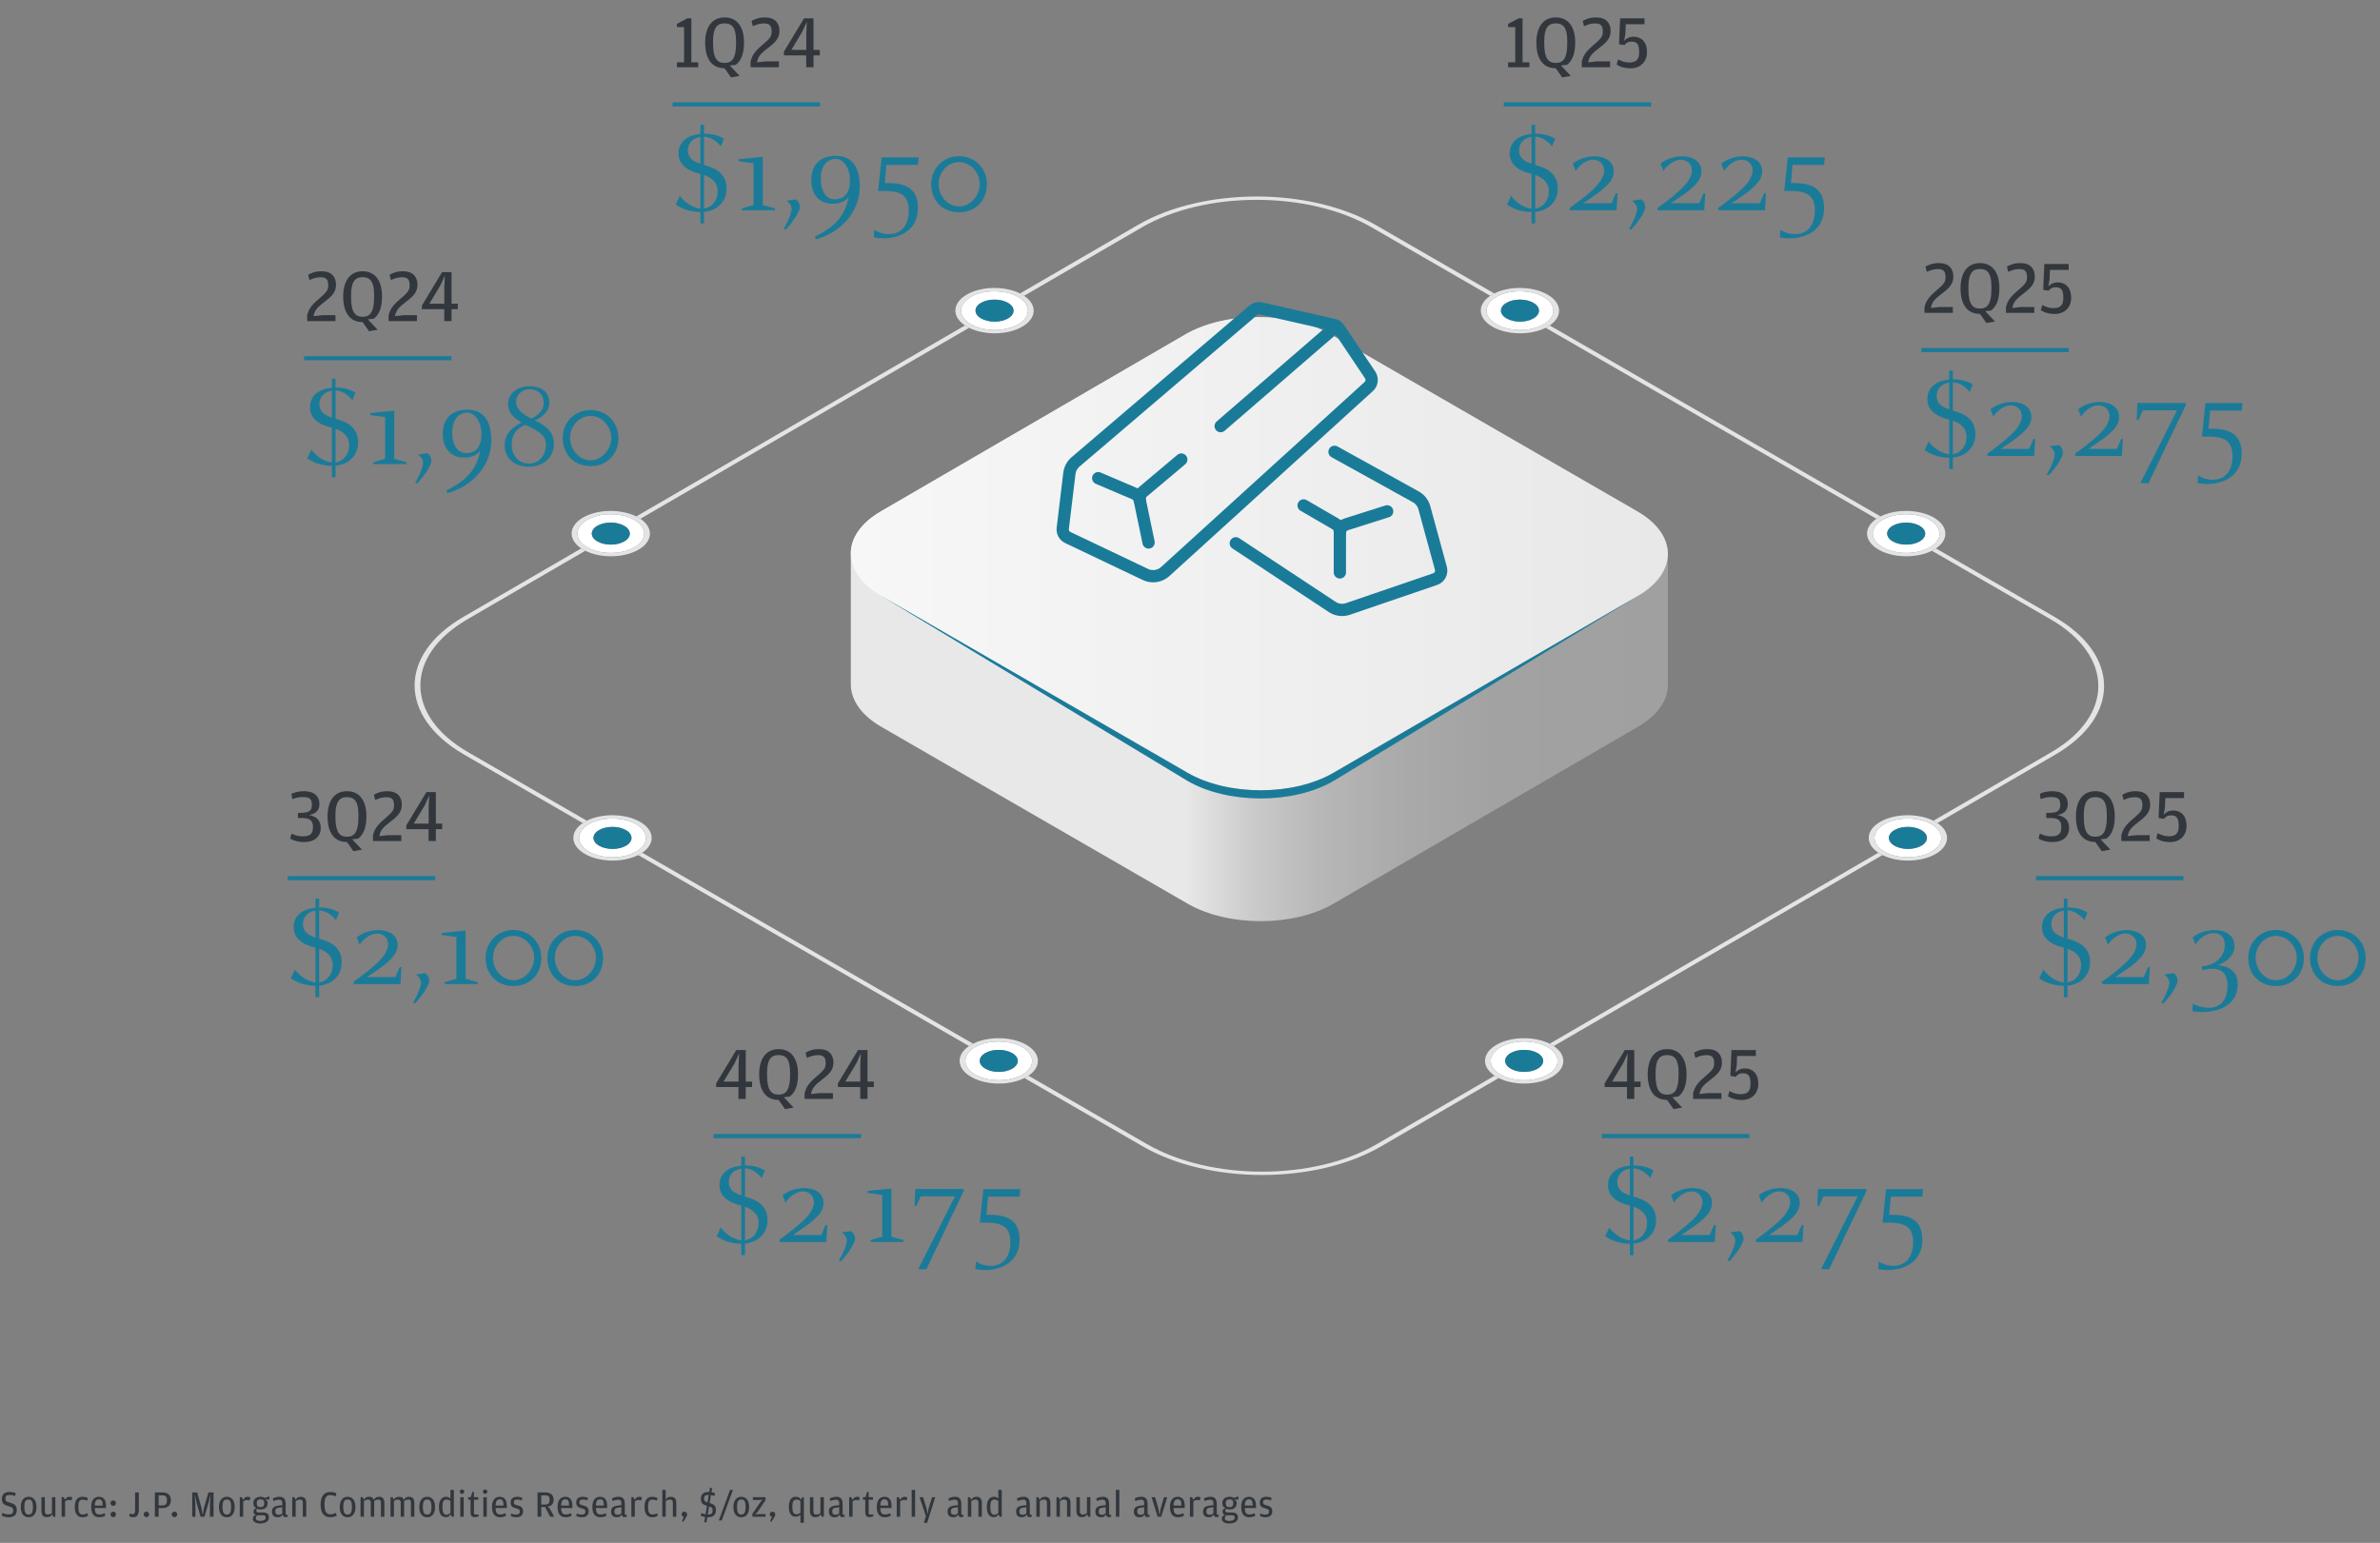 <svg width="637" height="413" viewBox="0 0 637 413" fill="none" xmlns="http://www.w3.org/2000/svg">
<rect x="0" y="0" width="637" height="413" fill="#808080" stroke="none"/>
<path d="M446.402 183.244V148.207C446.38 144.113 443.661 140.019 438.25 136.895L356.258 89.557C345.44 83.311 327.952 83.311 317.204 89.557L235.746 136.896C230.37 140.02 227.698 144.113 227.72 148.206V183.244C227.744 187.338 230.463 191.431 235.873 194.554L317.865 241.892C328.687 248.139 346.167 248.139 356.919 241.892L438.378 194.553C443.751 191.43 446.425 187.337 446.402 183.244V183.244Z" fill="url(#paint0_linear_2019_248)"/>
<path d="M438.25 136.895L356.259 89.557C345.44 83.311 327.952 83.311 317.204 89.557L235.745 136.896C224.994 143.144 225.054 153.271 235.873 159.517L317.865 206.855C328.687 213.103 346.167 213.103 356.919 206.855L438.378 159.517C449.125 153.271 449.072 143.143 438.25 136.895Z" fill="url(#paint1_linear_2019_248)"/>
<path d="M317.864 206.855L235.872 159.517L317.864 209.05C328.686 215.298 346.167 215.298 356.918 209.05L438.377 159.517L356.918 206.855C346.167 213.104 328.686 213.104 317.864 206.855Z" fill="#1A7B99"/>
<path d="M260.438 279.38L171.893 228.259C171.728 228.37 171.555 228.479 171.373 228.584C171.191 228.69 171.003 228.791 170.81 228.888L259.355 280.009C259.522 279.897 259.696 279.788 259.878 279.682C260.06 279.577 260.246 279.476 260.438 279.38ZM400.027 287.942L368.497 306.266C351.601 316.085 324.015 316.087 307.005 306.266L275.272 287.945C275.107 288.056 274.933 288.164 274.752 288.27C274.569 288.376 274.382 288.477 274.189 288.574L305.923 306.895C323.534 317.063 352.092 317.061 369.587 306.895L401.117 288.571C400.925 288.475 400.737 288.375 400.554 288.269C400.37 288.163 400.195 288.054 400.027 287.942ZM156.656 147.431C156.463 147.334 156.274 147.233 156.09 147.127C155.906 147.021 155.731 146.912 155.563 146.8L124.033 165.124C106.538 175.29 106.632 191.834 124.241 202L155.977 220.323C156.144 220.212 156.318 220.102 156.5 219.996C156.682 219.891 156.868 219.79 157.06 219.694L125.323 201.371C108.316 191.553 108.23 175.573 125.126 165.755L156.656 147.431ZM502.731 228.257L414.762 279.38C414.955 279.476 415.144 279.577 415.328 279.683C415.511 279.789 415.685 279.897 415.851 280.008L503.821 228.887C503.629 228.791 503.44 228.69 503.258 228.585C503.074 228.479 502.899 228.369 502.731 228.258M259.36 87.746C259.166 87.65 258.977 87.549 258.794 87.443C258.61 87.337 258.435 87.227 258.267 87.116L170.298 138.238C170.491 138.335 170.68 138.436 170.864 138.542C171.048 138.648 171.223 138.757 171.39 138.869L259.36 87.746ZM399.936 78.55L368.199 60.227C350.59 50.061 322.029 50.061 304.535 60.227L273.004 78.551C273.198 78.648 273.387 78.749 273.571 78.855C273.755 78.961 273.93 79.07 274.097 79.182L305.628 60.858C322.524 51.039 350.11 51.037 367.117 60.856L398.853 79.179C399.019 79.068 399.192 78.96 399.373 78.854C399.556 78.748 399.744 78.647 399.936 78.55M503.315 138.236L414.77 87.115C414.604 87.227 414.43 87.336 414.247 87.442C414.066 87.547 413.879 87.648 413.688 87.744L502.232 138.865C502.397 138.754 502.57 138.646 502.752 138.54C502.934 138.434 503.122 138.333 503.315 138.236ZM549.882 165.122L518.148 146.801C517.982 146.913 517.808 147.022 517.626 147.128C517.444 147.233 517.258 147.334 517.066 147.43L548.799 165.751C565.809 175.572 565.896 191.551 548.999 201.369L517.469 219.693C517.663 219.79 517.852 219.891 518.035 219.997C518.218 220.102 518.393 220.211 518.559 220.322L550.089 201.999C567.584 191.833 567.494 175.29 549.881 165.123" fill="#E2E4E5"/>
<path d="M262.599 85.231C260.607 84.08 260.6 82.216 262.576 81.067C264.556 79.916 267.774 79.915 269.767 81.065C271.76 82.216 271.77 84.082 269.791 85.232C267.815 86.381 264.592 86.381 262.599 85.23M272.487 79.484C268.99 77.465 263.315 77.465 259.837 79.486C256.362 81.505 256.381 84.792 259.879 86.811C263.38 88.833 269.054 88.833 272.529 86.813C276.007 84.792 275.988 81.505 272.487 79.484Z" fill="white"/>
<path d="M259.879 86.812C256.381 84.792 256.363 81.505 259.838 79.486C263.316 77.465 268.99 77.465 272.487 79.484C275.988 81.505 276.007 84.792 272.529 86.813C269.054 88.833 263.38 88.833 259.879 86.812ZM273.57 78.855C273.386 78.749 273.197 78.648 273.004 78.551C268.88 76.493 262.638 76.593 258.745 78.855C254.854 81.116 254.7 84.733 258.266 87.115C258.434 87.227 258.609 87.336 258.793 87.442C258.977 87.549 259.166 87.65 259.359 87.746C263.484 89.805 269.728 89.703 273.618 87.442C277.512 85.18 277.663 81.564 274.097 79.182C273.93 79.071 273.754 78.961 273.57 78.855Z" fill="#E2E4E5"/>
<path d="M269.767 81.065C267.774 79.915 264.555 79.916 262.576 81.067C260.6 82.216 260.606 84.08 262.599 85.231C264.591 86.381 267.813 86.381 269.79 85.233C271.77 84.082 271.759 82.216 269.767 81.066" fill="#1A7B99"/>
<path d="M159.893 144.917C157.901 143.767 157.893 141.902 159.87 140.754C161.85 139.603 165.068 139.601 167.061 140.752C169.053 141.902 169.064 143.769 167.084 144.919C165.108 146.067 161.886 146.067 159.893 144.917M169.781 139.171C166.283 137.151 160.609 137.151 157.131 139.172C153.656 141.192 153.675 144.479 157.173 146.498C160.673 148.519 166.348 148.519 169.823 146.5C173.301 144.479 173.282 141.192 169.782 139.171" fill="white"/>
<path d="M157.172 146.498C153.674 144.479 153.656 141.192 157.13 139.173C160.609 137.152 166.283 137.152 169.78 139.171C173.281 141.192 173.3 144.479 169.822 146.5C166.347 148.52 160.673 148.52 157.171 146.498M170.862 138.542C170.678 138.436 170.489 138.335 170.296 138.238C166.172 136.18 159.931 136.28 156.037 138.542C152.146 140.803 151.995 144.418 155.562 146.8C155.729 146.912 155.904 147.021 156.088 147.127C156.272 147.233 156.461 147.334 156.655 147.431C160.779 149.489 167.02 149.39 170.91 147.129C174.804 144.866 174.955 141.251 171.388 138.869C171.221 138.757 171.046 138.648 170.862 138.542" fill="#E2E4E5"/>
<path d="M167.06 140.752C165.068 139.601 161.849 139.603 159.869 140.754C157.893 141.902 157.9 143.767 159.892 144.917C161.885 146.068 165.107 146.068 167.083 144.919C169.063 143.768 169.053 141.902 167.06 140.752" fill="#1A7B99"/>
<path d="M506.606 144.915C504.614 143.765 504.6 141.9 506.579 140.75C508.559 139.6 511.781 139.6 513.773 140.75C515.766 141.901 515.773 143.765 513.793 144.915C511.814 146.066 508.598 146.066 506.606 144.915ZM516.494 139.169C512.993 137.148 507.318 137.148 503.84 139.169C500.365 141.189 500.384 144.475 503.885 146.497C507.382 148.516 513.057 148.516 516.531 146.497C520.01 144.475 519.991 141.189 516.493 139.169" fill="white"/>
<path d="M503.885 146.496C500.384 144.475 500.365 141.188 503.84 139.169C507.319 137.148 512.993 137.148 516.494 139.169C519.991 141.188 520.01 144.475 516.532 146.496C513.057 148.516 507.383 148.516 503.886 146.496M517.577 138.54C513.658 136.277 507.418 136.176 503.314 138.236C503.122 138.333 502.934 138.434 502.751 138.54C502.57 138.646 502.397 138.754 502.231 138.865C498.689 141.247 498.88 144.864 502.8 147.128C506.717 149.389 512.964 149.49 517.066 147.43C517.257 147.334 517.444 147.233 517.625 147.128C517.808 147.022 517.982 146.913 518.148 146.801C521.691 144.417 521.492 140.801 517.577 138.541" fill="#E2E4E5"/>
<path d="M513.773 140.751C511.781 139.6 508.559 139.6 506.579 140.751C504.599 141.901 504.613 143.766 506.606 144.916C508.598 146.066 511.814 146.066 513.793 144.916C515.773 143.765 515.766 141.901 513.773 140.751Z" fill="#1A7B99"/>
<path d="M403.227 85.23C401.235 84.08 401.224 82.217 403.204 81.067C405.184 79.916 408.402 79.914 410.395 81.065C412.388 82.215 412.395 84.08 410.415 85.23C408.436 86.381 405.22 86.381 403.228 85.23M413.116 79.484C409.615 77.463 403.941 77.463 400.462 79.484C396.987 81.504 397.006 84.79 400.507 86.811C404.005 88.831 409.682 88.833 413.157 86.813C416.635 84.792 416.614 81.504 413.116 79.484Z" fill="white"/>
<path d="M400.506 86.811C397.005 84.79 396.987 81.503 400.462 79.484C403.94 77.463 409.614 77.463 413.115 79.484C416.613 81.503 416.635 84.792 413.157 86.813C409.682 88.832 404.004 88.831 400.506 86.811ZM414.197 78.855C410.282 76.594 404.039 76.492 399.935 78.551C399.742 78.648 399.555 78.749 399.372 78.855C399.191 78.96 399.017 79.069 398.852 79.18C395.309 81.562 395.503 85.181 399.42 87.443C403.337 89.704 409.585 89.805 413.686 87.745C413.878 87.648 414.064 87.548 414.246 87.443C414.428 87.337 414.602 87.227 414.769 87.116C418.311 84.731 418.113 81.116 414.197 78.855" fill="#E2E4E5"/>
<path d="M410.395 81.065C408.402 79.914 405.183 79.916 403.203 81.067C401.224 82.217 401.234 84.08 403.227 85.23C405.219 86.381 408.435 86.381 410.414 85.23C412.394 84.08 412.386 82.215 410.394 81.065" fill="#1A7B99"/>
<path d="M404.357 286.059C402.365 284.908 402.354 283.042 404.33 281.894C406.31 280.743 409.532 280.743 411.524 281.894C413.514 283.042 413.524 284.909 411.545 286.059C409.569 287.208 406.346 287.208 404.357 286.059M414.245 280.313C410.744 278.292 405.07 278.292 401.591 280.313C398.116 282.332 398.135 285.619 401.636 287.64C405.134 289.66 410.808 289.66 414.283 287.64C417.761 285.619 417.742 282.332 414.244 280.313" fill="white"/>
<path d="M401.637 287.64C398.136 285.619 398.118 282.332 401.592 280.313C405.07 278.291 410.745 278.291 414.246 280.313C417.743 282.332 417.762 285.619 414.284 287.64C410.809 289.659 405.135 289.659 401.637 287.64M415.329 279.684C415.145 279.578 414.956 279.476 414.762 279.38C410.635 277.32 404.397 277.421 400.503 279.684C396.613 281.945 396.458 285.558 400.028 287.942C400.196 288.054 400.371 288.163 400.555 288.269C400.737 288.374 400.925 288.475 401.118 288.571C405.242 290.631 411.482 290.53 415.374 288.269C419.268 286.005 419.422 282.39 415.852 280.008C415.686 279.897 415.511 279.788 415.329 279.683" fill="#E2E4E5"/>
<path d="M411.525 281.894C409.533 280.743 406.311 280.743 404.331 281.894C402.355 283.042 402.365 284.909 404.358 286.059C406.347 287.207 409.569 287.207 411.545 286.059C413.525 284.908 413.514 283.042 411.525 281.893" fill="#1A7B99"/>
<path d="M507.064 226.372C505.072 225.222 505.061 223.355 507.037 222.207C509.017 221.057 512.239 221.057 514.232 222.207C516.221 223.356 516.231 225.222 514.252 226.373C512.276 227.522 509.053 227.522 507.064 226.373M516.952 220.627C513.451 218.606 507.777 218.606 504.299 220.627C500.823 222.646 500.842 225.933 504.343 227.954C507.841 229.973 513.515 229.973 516.99 227.954C520.468 225.933 520.449 222.646 516.951 220.627" fill="white"/>
<path d="M504.344 227.953C500.843 225.932 500.824 222.645 504.299 220.626C507.777 218.605 513.452 218.605 516.953 220.626C520.45 222.645 520.469 225.932 516.991 227.953C513.516 229.973 507.842 229.973 504.344 227.953M518.035 219.997C517.852 219.891 517.663 219.79 517.469 219.693C513.342 217.633 507.104 217.735 503.21 219.997C499.32 222.258 499.163 225.874 502.732 228.257C502.899 228.369 503.075 228.478 503.258 228.584C503.441 228.69 503.629 228.79 503.821 228.886C507.946 230.946 514.189 230.843 518.081 228.582C521.975 226.319 522.129 222.704 518.559 220.322C518.393 220.211 518.218 220.102 518.035 219.996" fill="#E2E4E5"/>
<path d="M514.232 222.207C512.239 221.057 509.017 221.057 507.037 222.207C505.061 223.356 505.071 225.222 507.064 226.372C509.054 227.521 512.276 227.521 514.252 226.372C516.232 225.222 516.221 223.356 514.232 222.207" fill="#1A7B99"/>
<path d="M160.351 226.374C158.359 225.223 158.351 223.359 160.331 222.209C162.311 221.058 165.526 221.058 167.519 222.209C169.511 223.36 169.522 225.222 167.542 226.373C165.562 227.523 162.344 227.525 160.351 226.375M170.239 220.628C166.738 218.607 161.064 218.607 157.589 220.627C154.111 222.648 154.13 225.935 157.631 227.956C161.128 229.975 166.806 229.977 170.284 227.956C173.759 225.936 173.737 222.648 170.24 220.628" fill="white"/>
<path d="M157.631 227.955C154.13 225.933 154.111 222.647 157.589 220.625C161.064 218.606 166.738 218.606 170.239 220.627C173.737 222.647 173.759 225.935 170.284 227.955C166.806 229.976 161.128 229.974 157.63 227.955M171.324 219.996C167.408 217.735 161.16 217.634 157.058 219.694C156.867 219.79 156.68 219.891 156.499 219.996C156.316 220.102 156.143 220.212 155.976 220.323C152.433 222.707 152.632 226.323 156.547 228.584C160.463 230.845 166.706 230.947 170.81 228.887C171.002 228.791 171.19 228.69 171.373 228.584C171.554 228.478 171.727 228.369 171.893 228.258C175.435 225.876 175.241 222.257 171.324 219.996" fill="#E2E4E5"/>
<path d="M167.519 222.209C165.526 221.058 162.31 221.058 160.331 222.209C158.351 223.359 158.359 225.224 160.351 226.374C162.344 227.524 165.563 227.522 167.542 226.372C169.522 225.221 169.512 223.359 167.519 222.208" fill="#1A7B99"/>
<path d="M263.73 286.06C261.738 284.909 261.727 283.043 263.707 281.893C265.687 280.743 268.905 280.744 270.898 281.895C272.89 283.046 272.901 284.908 270.921 286.058C268.941 287.209 265.723 287.21 263.73 286.06ZM273.619 280.314C270.118 278.293 264.443 278.293 260.969 280.312C257.491 282.333 257.509 285.62 261.01 287.641C264.508 289.66 270.182 289.66 273.66 287.639C277.135 285.62 277.116 282.333 273.619 280.314Z" fill="white"/>
<path d="M261.009 287.641C257.509 285.619 257.49 282.333 260.968 280.311C264.443 278.292 270.117 278.292 273.618 280.313C277.115 282.333 277.134 285.619 273.659 287.639C270.181 289.66 264.506 289.66 261.009 287.641ZM274.704 279.682C270.784 277.419 264.539 277.32 260.438 279.38C260.246 279.476 260.06 279.577 259.878 279.682C259.696 279.788 259.522 279.898 259.355 280.009C255.813 282.393 256.008 286.007 259.927 288.269C263.842 290.531 270.085 290.633 274.189 288.573C274.382 288.477 274.569 288.376 274.752 288.269C274.933 288.164 275.107 288.055 275.272 287.944C278.815 285.562 278.621 281.943 274.704 279.682" fill="#E2E4E5"/>
<path d="M270.897 281.894C268.905 280.744 265.686 280.742 263.706 281.892C261.726 283.043 261.737 284.909 263.729 286.059C265.722 287.21 268.941 287.208 270.921 286.057C272.9 284.907 272.89 283.044 270.897 281.894Z" fill="#1A7B99"/>
<path d="M285.801 143.885L306.568 153.773C308.336 154.617 310.44 154.3 311.887 152.976L366.339 103.47C367.216 102.668 367.375 101.344 366.711 100.356L358.4 87.972C358.042 87.439 357.487 87.073 356.859 86.951L337.436 82.537C336.734 82.401 336.009 82.584 335.454 83.04L287.941 123.579C286.981 124.365 286.365 125.492 286.215 126.724L284.446 141.428C284.324 142.453 284.868 143.444 285.801 143.888V143.885Z" stroke="#1A7B99" stroke-width="3.288" stroke-linecap="round" stroke-linejoin="round"/>
<path d="M326.707 114.063L357.684 87.281" stroke="#1A7B99" stroke-width="3.288" stroke-linecap="round" stroke-linejoin="round"/>
<path d="M307.414 145.209L305.074 134C304.897 133.148 305.194 132.265 305.852 131.693L316.172 123.01" stroke="#1A7B99" stroke-width="3.288" stroke-linecap="round" stroke-linejoin="round"/>
<path d="M293.932 127.996L303.631 132.129C304.355 132.437 304.88 133.081 305.041 133.85" stroke="#1A7B99" stroke-width="3.288" stroke-linecap="round" stroke-linejoin="round"/>
<path d="M330.755 145.429L356.598 162.49C357.839 163.292 359.377 163.481 360.776 163L384.113 155.022C385.313 154.612 385.987 153.337 385.651 152.113L381.224 135.916C380.871 134.625 379.997 133.539 378.811 132.92L357.184 120.945" stroke="#1A7B99" stroke-width="3.288" stroke-linecap="round" stroke-linejoin="round"/>
<path d="M371.272 136.878L360.293 140.365C359.28 140.687 358.597 141.636 358.617 142.7L358.611 153.218" stroke="#1A7B99" stroke-width="3.288" stroke-linecap="round" stroke-linejoin="round"/>
<path d="M348.906 135.293L357.412 140.226C358.142 140.648 358.594 141.423 358.611 142.264L358.605 142.7" stroke="#1A7B99" stroke-width="3.288" stroke-linecap="round" stroke-linejoin="round"/>
<path d="M181.18 18V16.673H183.091V7.26H181.18V6.395L183.996 4.907H185.042V16.673H186.872V18H181.18ZM195.334 17.537L197.948 20.313L195.655 20.715L193.926 18.262C193.905 18.262 193.905 18.262 193.905 18.262C190.305 18.262 188.737 15.446 188.737 11.423C188.737 7.481 190.386 4.665 193.946 4.665C197.506 4.665 199.135 7.481 199.135 11.383C199.135 14.239 198.431 16.23 196.922 17.356L195.334 17.537ZM193.946 16.854C195.977 16.854 197.003 15.506 197.003 11.624V10.94C197.003 7.481 195.997 6.254 193.926 6.254C191.854 6.254 190.848 7.561 190.848 11.021V11.685C190.848 15.586 191.934 16.854 193.946 16.854ZM200.892 18V16.491L201.013 16.049C201.516 14.179 202.944 12.992 204.291 11.825C205.739 10.558 206.524 9.874 206.524 8.607V8.366C206.524 6.717 205.84 6.274 204.432 6.274C203.265 6.274 202.481 6.596 201.496 7.018L201.154 5.611C201.898 5.188 202.964 4.665 204.754 4.665C207.489 4.665 208.616 6.234 208.616 8.306C208.616 10.518 207.107 11.644 205.317 13.032C204.01 14.058 203.024 14.822 202.662 16.391L202.602 16.693L204.875 16.431H208.475V18H200.892ZM215.78 18V14.822H209.807V13.837L215.197 4.907H217.731V13.354H219.42V14.822H217.731V18H215.78ZM211.798 13.354H215.8V8.909L215.961 5.792L214.754 8.446L211.798 13.354Z" fill="#31373D"/>
<path d="M188.429 33.428V35.8H188.624C190.703 35.8 192.782 36.417 193.757 37.165L192.945 39.179C192.002 38.009 190.41 36.645 188.429 36.58V44.15C191.548 44.962 194.472 46.457 194.472 50.486C194.472 54.059 191.905 56.366 188.429 56.724V59.81H187.454V56.756C184.79 56.756 182.418 55.879 180.858 54.742L181.963 52.403C182.678 53.572 185.082 55.651 187.454 55.846V46.554C187.454 46.554 187.161 46.489 186.967 46.424C185.277 45.969 181.606 44.8 181.606 41.096C181.606 37.88 184.042 36.157 187.454 35.865V33.428H188.429ZM188.429 55.846C190.248 55.554 192.067 54.027 192.067 51.135C192.067 48.439 189.826 47.334 188.429 46.847V55.846ZM187.454 36.645C185.569 36.905 184.107 38.204 184.107 40.186C184.107 42.461 185.797 43.273 187.454 43.825V36.645ZM204.154 54.872L207.403 55.781V56.301H198.565V55.781L201.684 54.872V43.695L197.721 43.143V42.623L204.154 41.973V54.872ZM210.548 53.735L212.952 53.377C213.505 53.605 214.09 54.482 214.09 55.359C214.09 56.919 211.458 60.297 210.288 61.467L209.736 61.272C210.451 60.07 211.88 57.341 211.88 55.879C211.88 54.677 210.711 53.897 210.548 53.735ZM227.172 52.727C226.1 54.092 224.378 54.547 222.851 54.547C219.017 54.547 217.132 51.753 217.132 48.309C217.132 44.02 219.569 41.713 223.728 41.713C228.634 41.713 230.128 45.58 230.128 49.868C230.128 56.984 224.735 62.377 218.335 64.066L218.14 63.319C224.638 60.168 226.262 56.756 227.172 52.727ZM223.728 42.526C221.064 42.526 219.667 44.832 219.667 47.821C219.667 50.161 220.511 53.345 223.435 53.345C226.36 53.345 227.497 51.103 227.497 48.341C227.497 47.172 227.302 45.84 226.619 44.572C225.97 43.435 225.027 42.526 223.728 42.526ZM233.865 63.547L233.995 61.5C235.099 62.247 236.496 62.669 237.861 62.669C241.63 62.669 243.222 59.81 243.222 56.366C243.222 52.273 241.077 51.103 236.529 51.103C236.074 51.103 235.554 51.103 235.034 51.135L235.977 42.136H245.886L245.691 44.15H237.244L236.821 48.991H237.341C241.467 48.991 245.691 49.803 245.691 55.651C245.691 61.76 240.688 63.806 236.431 63.806C235.522 63.806 234.644 63.709 233.865 63.547ZM256.673 41.811C260.864 41.811 264.145 44.962 264.145 49.316C264.145 53.442 261.351 56.821 256.673 56.821C252.059 56.821 249.232 53.442 249.232 49.316C249.232 44.962 252.546 41.811 256.673 41.811ZM251.214 49.251C251.214 52.337 253.586 55.262 256.673 55.262C259.759 55.262 262.228 52.337 262.228 49.251C262.228 46.164 259.759 43.403 256.673 43.403C253.586 43.403 251.214 46.164 251.214 49.251Z" fill="#1A7B99"/>
<line x1="180.014" y1="27.945" x2="219.466" y2="27.945" stroke="#1A7B99" stroke-width="1.096"/>
<path d="M403.646 18V16.673H405.557V7.26H403.646V6.395L406.462 4.907H407.508V16.673H409.338V18H403.646ZM417.799 17.537L420.414 20.313L418.121 20.715L416.391 18.262C416.371 18.262 416.371 18.262 416.371 18.262C412.771 18.262 411.202 15.446 411.202 11.423C411.202 7.481 412.852 4.665 416.412 4.665C419.972 4.665 421.601 7.481 421.601 11.383C421.601 14.239 420.897 16.23 419.388 17.356L417.799 17.537ZM416.412 16.854C418.443 16.854 419.469 15.506 419.469 11.624V10.94C419.469 7.481 418.463 6.254 416.391 6.254C414.32 6.254 413.314 7.561 413.314 11.021V11.685C413.314 15.586 414.4 16.854 416.412 16.854ZM423.358 18V16.491L423.479 16.049C423.982 14.179 425.41 12.992 426.757 11.825C428.205 10.558 428.99 9.874 428.99 8.607V8.366C428.99 6.717 428.306 6.274 426.898 6.274C425.731 6.274 424.947 6.596 423.961 7.018L423.619 5.611C424.364 5.188 425.43 4.665 427.22 4.665C429.955 4.665 431.081 6.234 431.081 8.306C431.081 10.518 429.573 11.644 427.783 13.032C426.475 14.058 425.49 14.822 425.128 16.391L425.068 16.693L427.34 16.431H430.941V18H423.358ZM436.464 18.282C434.573 18.282 433.427 17.779 432.703 17.296L433.065 15.908C434.191 16.411 434.855 16.733 436.061 16.733C437.791 16.733 438.716 16.029 438.716 14.078V13.816C438.716 11.705 437.972 11.142 436.725 11.142C435.619 11.142 435.176 11.544 434.794 12.067L433.326 11.845L433.628 4.907H440.144V6.495H435.136L435.016 9.15L434.694 10.92C435.257 10.337 435.981 9.834 437.248 9.834C439.179 9.834 440.808 11.081 440.808 13.957C440.808 16.491 439.078 18.282 436.464 18.282Z" fill="#31373D"/>
<path d="M410.894 33.428V35.8H411.089C413.169 35.8 415.248 36.417 416.223 37.165L415.41 39.179C414.468 38.009 412.876 36.645 410.894 36.58V44.15C414.013 44.962 416.938 46.457 416.938 50.486C416.938 54.059 414.371 56.366 410.894 56.724V59.81H409.92V56.756C407.256 56.756 404.884 55.879 403.324 54.742L404.429 52.403C405.144 53.572 407.548 55.651 409.92 55.846V46.554C409.92 46.554 409.627 46.489 409.432 46.424C407.743 45.969 404.071 44.8 404.071 41.096C404.071 37.88 406.508 36.157 409.92 35.865V33.428H410.894ZM410.894 55.846C412.714 55.554 414.533 54.027 414.533 51.135C414.533 48.439 412.291 47.334 410.894 46.847V55.846ZM409.92 36.645C408.035 36.905 406.573 38.204 406.573 40.186C406.573 42.461 408.263 43.273 409.92 43.825V36.645ZM421.714 45.775L420.966 43.793C422.526 42.526 424.8 41.843 426.684 41.843C429.186 41.843 431.915 42.915 431.915 45.872C431.915 47.854 430.551 49.251 429.284 50.388C427.367 52.078 424.833 53.637 423.695 54.417H431.298L432.468 51.72L432.923 51.785L432.663 56.301H420.187L420.122 55.684C421.519 54.677 424.248 52.695 426.392 50.681C428.049 49.121 429.349 47.367 429.349 45.612C429.349 43.728 427.822 42.753 426.425 42.753C424.54 42.753 422.688 44.28 421.714 45.775ZM436.821 53.735L439.226 53.377C439.778 53.605 440.363 54.482 440.363 55.359C440.363 56.919 437.731 60.297 436.561 61.467L436.009 61.272C436.724 60.07 438.153 57.341 438.153 55.879C438.153 54.677 436.984 53.897 436.821 53.735ZM445.193 45.775L444.445 43.793C446.005 42.526 448.279 41.843 450.164 41.843C452.665 41.843 455.394 42.915 455.394 45.872C455.394 47.854 454.03 49.251 452.763 50.388C450.846 52.078 448.312 53.637 447.174 54.417H454.777L455.947 51.72L456.402 51.785L456.142 56.301H443.666L443.601 55.684C444.998 54.677 447.727 52.695 449.871 50.681C451.528 49.121 452.828 47.367 452.828 45.612C452.828 43.728 451.301 42.753 449.904 42.753C448.019 42.753 446.167 44.28 445.193 45.775ZM461.438 45.775L460.69 43.793C462.25 42.526 464.524 41.843 466.408 41.843C468.91 41.843 471.639 42.915 471.639 45.872C471.639 47.854 470.275 49.251 469.008 50.388C467.091 52.078 464.557 53.637 463.419 54.417H471.022L472.192 51.72L472.647 51.785L472.387 56.301H459.911L459.846 55.684C461.243 54.677 463.972 52.695 466.116 50.681C467.773 49.121 469.073 47.367 469.073 45.612C469.073 43.728 467.546 42.753 466.149 42.753C464.264 42.753 462.412 44.28 461.438 45.775ZM476.383 63.547L476.513 61.5C477.618 62.247 479.015 62.669 480.379 62.669C484.148 62.669 485.74 59.81 485.74 56.366C485.74 52.273 483.596 51.103 479.047 51.103C478.592 51.103 478.072 51.103 477.553 51.135L478.495 42.136H488.404L488.209 44.15H479.762L479.339 48.991H479.859C483.986 48.991 488.209 49.803 488.209 55.651C488.209 61.76 483.206 63.806 478.95 63.806C478.04 63.806 477.163 63.709 476.383 63.547Z" fill="#1A7B99"/>
<line x1="402.479" y1="27.945" x2="441.932" y2="27.945" stroke="#1A7B99" stroke-width="1.096"/>
<path d="M82.208 85.945V84.437L82.329 83.994C82.832 82.124 84.26 80.937 85.607 79.771C87.055 78.504 87.84 77.82 87.84 76.553V76.311C87.84 74.662 87.156 74.219 85.748 74.219C84.582 74.219 83.797 74.541 82.812 74.964L82.47 73.556C83.214 73.133 84.28 72.611 86.07 72.611C88.805 72.611 89.931 74.179 89.931 76.251C89.931 78.463 88.423 79.59 86.633 80.977C85.326 82.003 84.34 82.767 83.978 84.336L83.918 84.638L86.191 84.376H89.791V85.945H82.208ZM98.451 85.483L101.066 88.258L98.773 88.66L97.044 86.207C97.023 86.207 97.023 86.207 97.023 86.207C93.423 86.207 91.855 83.391 91.855 79.368C91.855 75.426 93.504 72.611 97.064 72.611C100.624 72.611 102.253 75.426 102.253 79.328C102.253 82.184 101.549 84.175 100.04 85.302L98.451 85.483ZM97.064 84.799C99.095 84.799 100.121 83.451 100.121 79.57V78.886C100.121 75.426 99.115 74.199 97.044 74.199C94.972 74.199 93.966 75.507 93.966 78.966V79.63C93.966 83.532 95.052 84.799 97.064 84.799ZM104.01 85.945V84.437L104.131 83.994C104.634 82.124 106.062 80.937 107.409 79.771C108.857 78.504 109.642 77.82 109.642 76.553V76.311C109.642 74.662 108.958 74.219 107.55 74.219C106.383 74.219 105.599 74.541 104.614 74.964L104.272 73.556C105.016 73.133 106.082 72.611 107.872 72.611C110.607 72.611 111.733 74.179 111.733 76.251C111.733 78.463 110.225 79.59 108.435 80.977C107.128 82.003 106.142 82.767 105.78 84.336L105.72 84.638L107.992 84.376H111.593V85.945H104.01ZM118.898 85.945V82.767H112.925V81.782L118.315 72.852H120.849V81.299H122.538V82.767H120.849V85.945H118.898ZM114.916 81.299H118.918V76.854L119.079 73.737L117.872 76.392L114.916 81.299Z" fill="#31373D"/>
<path d="M89.798 101.374V103.745H89.993C92.073 103.745 94.152 104.363 95.127 105.11L94.314 107.124C93.372 105.955 91.78 104.59 89.798 104.525V112.095C92.918 112.908 95.842 114.402 95.842 118.431C95.842 122.005 93.275 124.312 89.798 124.669V127.755H88.824V124.701C86.16 124.701 83.788 123.824 82.228 122.687L83.333 120.348C84.048 121.517 86.452 123.597 88.824 123.792V114.5C88.824 114.5 88.531 114.435 88.336 114.37C86.647 113.915 82.976 112.745 82.976 109.041C82.976 105.825 85.412 104.103 88.824 103.81V101.374H89.798ZM89.798 123.792C91.618 123.499 93.437 121.972 93.437 119.081C93.437 116.384 91.195 115.279 89.798 114.792V123.792ZM88.824 104.59C86.939 104.85 85.477 106.15 85.477 108.132C85.477 110.406 87.167 111.218 88.824 111.77V104.59ZM105.524 122.817L108.773 123.727V124.247H99.935V123.727L103.054 122.817V111.64L99.091 111.088V110.568L105.524 109.919V122.817ZM111.918 121.68L114.322 121.322C114.875 121.55 115.459 122.427 115.459 123.304C115.459 124.864 112.828 128.243 111.658 129.412L111.106 129.218C111.821 128.015 113.25 125.286 113.25 123.824C113.25 122.622 112.08 121.842 111.918 121.68ZM128.542 120.673C127.469 122.037 125.748 122.492 124.22 122.492C120.387 122.492 118.502 119.698 118.502 116.254C118.502 111.965 120.939 109.659 125.098 109.659C130.004 109.659 131.498 113.525 131.498 117.814C131.498 124.929 126.105 130.322 119.704 132.012L119.509 131.264C126.007 128.113 127.632 124.701 128.542 120.673ZM125.098 110.471C122.434 110.471 121.036 112.778 121.036 115.767C121.036 118.106 121.881 121.29 124.805 121.29C127.729 121.29 128.867 119.048 128.867 116.287C128.867 115.117 128.672 113.785 127.989 112.518C127.34 111.381 126.397 110.471 125.098 110.471ZM143.13 112.518C145.859 113.817 148.263 115.474 148.263 118.788C148.263 122.687 145.144 124.929 141.505 124.929C137.931 124.929 135.072 122.914 135.072 119.178C135.072 118.788 135.105 118.398 135.17 118.009C135.592 114.987 139.166 113.297 139.588 113.135C138.711 112.583 137.964 112.03 137.249 111.316C136.469 110.536 135.982 109.464 135.982 108.197C135.982 105.11 138.743 103.388 141.57 103.388C144.494 103.388 147.028 104.493 147.028 107.839C147.028 110.763 143.974 112.225 143.13 112.518ZM140.66 113.752C139.036 114.272 136.957 115.799 136.957 118.853C136.957 122.167 138.938 124.084 141.57 124.084C144.462 124.084 146.119 121.647 146.119 118.983C146.119 117.066 145.014 116.189 143.52 115.214C142.675 114.662 141.538 114.175 140.66 113.752ZM142.187 112.03C143.812 111.348 145.534 109.854 145.534 107.839C145.534 105.662 144.007 104.168 141.798 104.168C139.978 104.168 138.126 105.532 138.126 107.482C138.126 109.821 140.4 111.121 142.187 112.03ZM158.043 109.756C162.234 109.756 165.515 112.908 165.515 117.261C165.515 121.387 162.721 124.766 158.043 124.766C153.429 124.766 150.602 121.387 150.602 117.261C150.602 112.908 153.916 109.756 158.043 109.756ZM152.584 117.196C152.584 120.283 154.956 123.207 158.043 123.207C161.129 123.207 163.598 120.283 163.598 117.196C163.598 114.11 161.129 111.348 158.043 111.348C154.956 111.348 152.584 114.11 152.584 117.196Z" fill="#1A7B99"/>
<line x1="81.383" y1="95.891" x2="120.836" y2="95.891" stroke="#1A7B99" stroke-width="1.096"/>
<path d="M515.085 83.753V82.245L515.206 81.802C515.708 79.932 517.136 78.745 518.484 77.579C519.932 76.312 520.716 75.628 520.716 74.361V74.119C520.716 72.47 520.033 72.028 518.625 72.028C517.458 72.028 516.674 72.35 515.688 72.772L515.346 71.364C516.091 70.942 517.156 70.419 518.947 70.419C521.682 70.419 522.808 71.987 522.808 74.059C522.808 76.272 521.3 77.398 519.51 78.786C518.202 79.811 517.217 80.576 516.855 82.144L516.794 82.446L519.067 82.185H522.667V83.753H515.085ZM531.328 83.291L533.943 86.066L531.65 86.469L529.92 84.015C529.9 84.015 529.9 84.015 529.9 84.015C526.3 84.015 524.731 81.199 524.731 77.177C524.731 73.234 526.38 70.419 529.94 70.419C533.5 70.419 535.129 73.234 535.129 77.136C535.129 79.992 534.426 81.984 532.917 83.11L531.328 83.291ZM529.94 82.607C531.972 82.607 532.998 81.259 532.998 77.378V76.694C532.998 73.234 531.992 72.007 529.92 72.007C527.849 72.007 526.843 73.315 526.843 76.774V77.438C526.843 81.34 527.929 82.607 529.94 82.607ZM536.887 83.753V82.245L537.008 81.802C537.51 79.932 538.938 78.745 540.286 77.579C541.734 76.312 542.518 75.628 542.518 74.361V74.119C542.518 72.47 541.835 72.028 540.427 72.028C539.26 72.028 538.476 72.35 537.49 72.772L537.148 71.364C537.892 70.942 538.958 70.419 540.749 70.419C543.484 70.419 544.61 71.987 544.61 74.059C544.61 76.272 543.102 77.398 541.312 78.786C540.004 79.811 539.019 80.576 538.657 82.144L538.596 82.446L540.869 82.185H544.469V83.753H536.887ZM549.993 84.035C548.102 84.035 546.956 83.532 546.231 83.049L546.593 81.662C547.72 82.165 548.384 82.486 549.59 82.486C551.32 82.486 552.245 81.782 552.245 79.831V79.57C552.245 77.458 551.501 76.895 550.254 76.895C549.148 76.895 548.705 77.297 548.323 77.82L546.855 77.599L547.157 70.66H553.673V72.249H548.665L548.544 74.904L548.223 76.674C548.786 76.09 549.51 75.588 550.777 75.588C552.708 75.588 554.337 76.835 554.337 79.711C554.337 82.245 552.607 84.035 549.993 84.035Z" fill="#31373D"/>
<path d="M522.675 99.182V101.554H522.87C524.949 101.554 527.029 102.171 528.003 102.918L527.191 104.932C526.249 103.763 524.657 102.398 522.675 102.333V109.903C525.794 110.716 528.718 112.21 528.718 116.239C528.718 119.813 526.152 122.12 522.675 122.477V125.564H521.7V122.51C519.036 122.51 516.665 121.632 515.105 120.495L516.21 118.156C516.924 119.326 519.329 121.405 521.7 121.6V112.308C521.7 112.308 521.408 112.243 521.213 112.178C519.524 111.723 515.852 110.553 515.852 106.849C515.852 103.633 518.289 101.911 521.7 101.619V99.182H522.675ZM522.675 121.6C524.495 121.307 526.314 119.78 526.314 116.889C526.314 114.192 524.072 113.087 522.675 112.6V121.6ZM521.7 102.398C519.816 102.658 518.354 103.958 518.354 105.94C518.354 108.214 520.043 109.026 521.7 109.579V102.398ZM533.494 111.528L532.747 109.546C534.307 108.279 536.581 107.597 538.465 107.597C540.967 107.597 543.696 108.669 543.696 111.625C543.696 113.607 542.332 115.004 541.064 116.142C539.148 117.831 536.613 119.391 535.476 120.17H543.079L544.248 117.474L544.703 117.539L544.443 122.055H531.967L531.902 121.437C533.299 120.43 536.029 118.448 538.173 116.434C539.83 114.874 541.129 113.12 541.129 111.366C541.129 109.481 539.602 108.506 538.205 108.506C536.321 108.506 534.469 110.033 533.494 111.528ZM548.602 119.488L551.006 119.131C551.559 119.358 552.144 120.235 552.144 121.112C552.144 122.672 549.512 126.051 548.342 127.221L547.79 127.026C548.505 125.824 549.934 123.094 549.934 121.632C549.934 120.43 548.765 119.65 548.602 119.488ZM556.973 111.528L556.226 109.546C557.786 108.279 560.06 107.597 561.944 107.597C564.446 107.597 567.175 108.669 567.175 111.625C567.175 113.607 565.811 115.004 564.543 116.142C562.627 117.831 560.092 119.391 558.955 120.17H566.558L567.728 117.474L568.182 117.539L567.922 122.055H555.446L555.381 121.437C556.778 120.43 559.508 118.448 561.652 116.434C563.309 114.874 564.608 113.12 564.608 111.366C564.608 109.481 563.081 108.506 561.684 108.506C559.8 108.506 557.948 110.033 556.973 111.528ZM571.886 112.373L572.049 107.857H584.947L585.077 108.344C585.077 108.344 577.702 123.679 575.038 129.365L572.861 129.3C573.446 128.163 582.673 109.838 582.673 109.838H573.511L572.374 112.405L571.886 112.373ZM588.164 129.3L588.294 127.253C589.398 128 590.795 128.423 592.16 128.423C595.929 128.423 597.521 125.564 597.521 122.12C597.521 118.026 595.376 116.856 590.828 116.856C590.373 116.856 589.853 116.856 589.333 116.889L590.276 107.889H600.185L599.99 109.903H591.543L591.12 114.744H591.64C595.766 114.744 599.99 115.557 599.99 121.405C599.99 127.513 594.987 129.56 590.73 129.56C589.821 129.56 588.943 129.462 588.164 129.3Z" fill="#1A7B99"/>
<line x1="514.26" y1="93.699" x2="553.712" y2="93.699" stroke="#1A7B99" stroke-width="1.096"/>
<path d="M81.445 225.405C79.615 225.405 78.388 224.922 77.664 224.48L78.006 223.152C79.092 223.595 79.796 223.876 81.063 223.876C82.913 223.876 83.758 223.213 83.758 221.563V221.322C83.758 219.572 82.873 218.969 80.801 218.969H79.735V217.581H80.56C82.732 217.581 83.476 216.978 83.476 215.489V215.328C83.476 213.8 82.752 213.357 81.023 213.357C79.896 213.357 79.293 213.558 78.227 213.9L78.006 212.492C78.689 212.171 79.776 211.788 81.324 211.788C84.221 211.788 85.488 213.237 85.488 215.188C85.488 216.978 84.522 217.762 82.772 218.184C84.703 218.546 85.85 219.592 85.85 221.644C85.85 223.896 84.18 225.405 81.445 225.405ZM94.264 224.661L96.879 227.436L94.586 227.839L92.856 225.385C92.836 225.385 92.836 225.385 92.836 225.385C89.236 225.385 87.667 222.569 87.667 218.546C87.667 214.604 89.317 211.788 92.877 211.788C96.436 211.788 98.066 214.604 98.066 218.506C98.066 221.362 97.362 223.353 95.853 224.48L94.264 224.661ZM92.877 223.977C94.908 223.977 95.934 222.629 95.934 218.748V218.064C95.934 214.604 94.928 213.377 92.856 213.377C90.785 213.377 89.779 214.685 89.779 218.144V218.808C89.779 222.71 90.865 223.977 92.877 223.977ZM99.823 225.123V223.615L99.944 223.172C100.447 221.302 101.875 220.115 103.222 218.949C104.67 217.682 105.455 216.998 105.455 215.731V215.489C105.455 213.84 104.771 213.398 103.363 213.398C102.196 213.398 101.412 213.719 100.426 214.142L100.084 212.734C100.829 212.311 101.895 211.788 103.685 211.788C106.42 211.788 107.546 213.357 107.546 215.429C107.546 217.641 106.038 218.768 104.248 220.155C102.94 221.181 101.955 221.945 101.593 223.514L101.533 223.816L103.805 223.554H107.406V225.123H99.823ZM114.711 225.123V221.945H108.737V220.96L114.128 212.03H116.662V220.477H118.351V221.945H116.662V225.123H114.711ZM110.729 220.477H114.731V216.032L114.892 212.915L113.685 215.57L110.729 220.477Z" fill="#31373D"/>
<path d="M85.415 240.552V242.923H85.61C87.689 242.923 89.769 243.541 90.743 244.288L89.931 246.302C88.989 245.133 87.397 243.768 85.415 243.703V251.273C88.534 252.086 91.458 253.58 91.458 257.609C91.458 261.183 88.891 263.49 85.415 263.847V266.933H84.44V263.879C81.776 263.879 79.404 263.002 77.845 261.865L78.949 259.526C79.664 260.695 82.068 262.775 84.44 262.97V253.678C84.44 253.678 84.148 253.613 83.953 253.548C82.263 253.093 78.592 251.923 78.592 248.219C78.592 245.003 81.029 243.281 84.44 242.988V240.552H85.415ZM85.415 262.97C87.234 262.677 89.054 261.15 89.054 258.259C89.054 255.562 86.812 254.457 85.415 253.97V262.97ZM84.44 243.768C82.556 244.028 81.094 245.328 81.094 247.31C81.094 249.584 82.783 250.396 84.44 250.948V243.768ZM96.234 252.898L95.487 250.916C97.046 249.649 99.321 248.967 101.205 248.967C103.707 248.967 106.436 250.039 106.436 252.995C106.436 254.977 105.071 256.374 103.804 257.511C101.887 259.201 99.353 260.76 98.216 261.54H105.819L106.988 258.843L107.443 258.908L107.183 263.425H94.707L94.642 262.807C96.039 261.8 98.768 259.818 100.913 257.804C102.57 256.244 103.869 254.49 103.869 252.735C103.869 250.851 102.342 249.876 100.945 249.876C99.061 249.876 97.209 251.403 96.234 252.898ZM111.342 260.858L113.746 260.5C114.298 260.728 114.883 261.605 114.883 262.482C114.883 264.042 112.252 267.421 111.082 268.59L110.53 268.396C111.244 267.193 112.674 264.464 112.674 263.002C112.674 261.8 111.504 261.02 111.342 260.858ZM124.619 261.995L127.868 262.905V263.425H119.031V262.905L122.15 261.995V250.818L118.186 250.266V249.746L124.619 249.097V261.995ZM137.414 248.934C141.605 248.934 144.887 252.086 144.887 256.439C144.887 260.565 142.093 263.944 137.414 263.944C132.8 263.944 129.974 260.565 129.974 256.439C129.974 252.086 133.288 248.934 137.414 248.934ZM131.956 256.374C131.956 259.461 134.327 262.385 137.414 262.385C140.501 262.385 142.97 259.461 142.97 256.374C142.97 253.288 140.501 250.526 137.414 250.526C134.327 250.526 131.956 253.288 131.956 256.374ZM153.945 248.934C158.136 248.934 161.417 252.086 161.417 256.439C161.417 260.565 158.623 263.944 153.945 263.944C149.331 263.944 146.504 260.565 146.504 256.439C146.504 252.086 149.818 248.934 153.945 248.934ZM148.486 256.374C148.486 259.461 150.858 262.385 153.945 262.385C157.031 262.385 159.5 259.461 159.5 256.374C159.5 253.288 157.031 250.526 153.945 250.526C150.858 250.526 148.486 253.288 148.486 256.374Z" fill="#1A7B99"/>
<line x1="77" y1="235.069" x2="116.452" y2="235.069" stroke="#1A7B99" stroke-width="1.096"/>
<path d="M197.65 294.164V290.986H191.677V290.001L197.067 281.071H199.601V289.518H201.291V290.986H199.601V294.164H197.65ZM193.668 289.518H197.67V285.073L197.831 281.956L196.624 284.611L193.668 289.518ZM209.789 293.702L212.403 296.477L210.11 296.88L208.381 294.426C208.361 294.426 208.361 294.426 208.361 294.426C204.76 294.426 203.192 291.61 203.192 287.587C203.192 283.645 204.841 280.83 208.401 280.83C211.961 280.83 213.59 283.645 213.59 287.547C213.59 290.403 212.886 292.394 211.378 293.521L209.789 293.702ZM208.401 293.018C210.432 293.018 211.458 291.67 211.458 287.789V287.105C211.458 283.645 210.452 282.418 208.381 282.418C206.309 282.418 205.304 283.726 205.304 287.185V287.849C205.304 291.751 206.39 293.018 208.401 293.018ZM215.347 294.164V292.656L215.468 292.213C215.971 290.343 217.399 289.156 218.746 287.99C220.195 286.723 220.979 286.039 220.979 284.772V284.53C220.979 282.881 220.295 282.439 218.887 282.439C217.721 282.439 216.936 282.76 215.951 283.183L215.609 281.775C216.353 281.352 217.419 280.83 219.209 280.83C221.944 280.83 223.071 282.398 223.071 284.47C223.071 286.682 221.562 287.809 219.772 289.196C218.465 290.222 217.479 290.986 217.117 292.555L217.057 292.857L219.33 292.596H222.93V294.164H215.347ZM230.235 294.164V290.986H224.262V290.001L229.652 281.071H232.186V289.518H233.876V290.986H232.186V294.164H230.235ZM226.253 289.518H230.255V285.073L230.416 281.956L229.209 284.611L226.253 289.518Z" fill="#31373D"/>
<path d="M199.388 309.593V311.965H199.582C201.662 311.965 203.741 312.582 204.716 313.329L203.904 315.344C202.961 314.174 201.369 312.809 199.388 312.744V320.315C202.507 321.127 205.431 322.621 205.431 326.65C205.431 330.224 202.864 332.531 199.388 332.888V335.975H198.413V332.921C195.749 332.921 193.377 332.043 191.817 330.906L192.922 328.567C193.637 329.737 196.041 331.816 198.413 332.011V322.719C198.413 322.719 198.12 322.654 197.926 322.589C196.236 322.134 192.565 320.964 192.565 317.261C192.565 314.044 195.001 312.322 198.413 312.03V309.593H199.388ZM199.388 332.011C201.207 331.719 203.026 330.192 203.026 327.3C203.026 324.603 200.785 323.499 199.388 323.011V332.011ZM198.413 312.809C196.528 313.069 195.066 314.369 195.066 316.351C195.066 318.625 196.756 319.437 198.413 319.99V312.809ZM210.207 321.939L209.459 319.957C211.019 318.69 213.293 318.008 215.178 318.008C217.679 318.008 220.409 319.08 220.409 322.037C220.409 324.018 219.044 325.416 217.777 326.553C215.86 328.242 213.326 329.802 212.189 330.581H219.791L220.961 327.885L221.416 327.95L221.156 332.466H208.68L208.615 331.849C210.012 330.841 212.741 328.859 214.885 326.845C216.542 325.286 217.842 323.531 217.842 321.777C217.842 319.892 216.315 318.918 214.918 318.918C213.033 318.918 211.181 320.445 210.207 321.939ZM225.315 329.899L227.719 329.542C228.271 329.769 228.856 330.646 228.856 331.524C228.856 333.083 226.224 336.462 225.055 337.632L224.502 337.437C225.217 336.235 226.647 333.505 226.647 332.043C226.647 330.841 225.477 330.062 225.315 329.899ZM238.592 331.036L241.841 331.946V332.466H233.003V331.946L236.122 331.036V319.86L232.159 319.307V318.788L238.592 318.138V331.036ZM244.791 322.784L244.954 318.268H257.852L257.982 318.755C257.982 318.755 250.607 334.09 247.943 339.776L245.766 339.711C246.351 338.574 255.578 320.25 255.578 320.25H246.416L245.279 322.816L244.791 322.784ZM261.069 339.711L261.199 337.664C262.303 338.411 263.7 338.834 265.065 338.834C268.834 338.834 270.426 335.975 270.426 332.531C270.426 328.437 268.281 327.267 263.733 327.267C263.278 327.267 262.758 327.267 262.238 327.3L263.181 318.3H273.09L272.895 320.315H264.448L264.025 325.156H264.545C268.671 325.156 272.895 325.968 272.895 331.816C272.895 337.924 267.892 339.971 263.635 339.971C262.726 339.971 261.848 339.874 261.069 339.711Z" fill="#1A7B99"/>
<line x1="190.973" y1="304.11" x2="230.425" y2="304.11" stroke="#1A7B99" stroke-width="1.096"/>
<path d="M435.458 294.164V290.986H429.485V290.001L434.875 281.071H437.409V289.518H439.099V290.986H437.409V294.164H435.458ZM431.476 289.518H435.478V285.073L435.639 281.956L434.432 284.611L431.476 289.518ZM447.597 293.702L450.211 296.477L447.919 296.88L446.189 294.426C446.169 294.426 446.169 294.426 446.169 294.426C442.569 294.426 441 291.61 441 287.587C441 283.645 442.649 280.83 446.209 280.83C449.769 280.83 451.398 283.645 451.398 287.547C451.398 290.403 450.694 292.394 449.186 293.521L447.597 293.702ZM446.209 293.018C448.24 293.018 449.266 291.67 449.266 287.789V287.105C449.266 283.645 448.26 282.418 446.189 282.418C444.117 282.418 443.112 283.726 443.112 287.185V287.849C443.112 291.751 444.198 293.018 446.209 293.018ZM453.155 294.164V292.656L453.276 292.213C453.779 290.343 455.207 289.156 456.555 287.99C458.003 286.723 458.787 286.039 458.787 284.772V284.53C458.787 282.881 458.103 282.439 456.695 282.439C455.529 282.439 454.744 282.76 453.759 283.183L453.417 281.775C454.161 281.352 455.227 280.83 457.017 280.83C459.752 280.83 460.879 282.398 460.879 284.47C460.879 286.682 459.37 287.809 457.58 289.196C456.273 290.222 455.287 290.986 454.925 292.555L454.865 292.857L457.138 292.596H460.738V294.164H453.155ZM466.261 294.446C464.371 294.446 463.224 293.943 462.5 293.46L462.862 292.073C463.988 292.575 464.652 292.897 465.859 292.897C467.589 292.897 468.514 292.193 468.514 290.242V289.981C468.514 287.869 467.77 287.306 466.523 287.306C465.416 287.306 464.974 287.708 464.592 288.231L463.124 288.01L463.425 281.071H469.942V282.66H464.934L464.813 285.315L464.491 287.085C465.054 286.501 465.778 285.999 467.046 285.999C468.976 285.999 470.606 287.245 470.606 290.122C470.606 292.656 468.876 294.446 466.261 294.446Z" fill="#31373D"/>
<path d="M437.196 309.593V311.965H437.391C439.47 311.965 441.549 312.582 442.524 313.329L441.712 315.344C440.77 314.174 439.178 312.809 437.196 312.744V320.315C440.315 321.127 443.239 322.621 443.239 326.65C443.239 330.224 440.672 332.531 437.196 332.888V335.975H436.221V332.921C433.557 332.921 431.185 332.043 429.625 330.906L430.73 328.567C431.445 329.737 433.849 331.816 436.221 332.011V322.719C436.221 322.719 435.929 322.654 435.734 322.589C434.044 322.134 430.373 320.964 430.373 317.261C430.373 314.044 432.81 312.322 436.221 312.03V309.593H437.196ZM437.196 332.011C439.015 331.719 440.835 330.192 440.835 327.3C440.835 324.603 438.593 323.499 437.196 323.011V332.011ZM436.221 312.809C434.337 313.069 432.874 314.369 432.874 316.351C432.874 318.625 434.564 319.437 436.221 319.99V312.809ZM448.015 321.939L447.268 319.957C448.827 318.69 451.101 318.008 452.986 318.008C455.487 318.008 458.217 319.08 458.217 322.037C458.217 324.018 456.852 325.416 455.585 326.553C453.668 328.242 451.134 329.802 449.997 330.581H457.599L458.769 327.885L459.224 327.95L458.964 332.466H446.488L446.423 331.849C447.82 330.841 450.549 328.859 452.693 326.845C454.35 325.286 455.65 323.531 455.65 321.777C455.65 319.892 454.123 318.918 452.726 318.918C450.841 318.918 448.989 320.445 448.015 321.939ZM463.123 329.899L465.527 329.542C466.079 329.769 466.664 330.646 466.664 331.524C466.664 333.083 464.032 336.462 462.863 337.632L462.31 337.437C463.025 336.235 464.455 333.505 464.455 332.043C464.455 330.841 463.285 330.062 463.123 329.899ZM471.494 321.939L470.747 319.957C472.306 318.69 474.58 318.008 476.465 318.008C478.967 318.008 481.696 319.08 481.696 322.037C481.696 324.018 480.331 325.416 479.064 326.553C477.147 328.242 474.613 329.802 473.476 330.581H481.078L482.248 327.885L482.703 327.95L482.443 332.466H469.967L469.902 331.849C471.299 330.841 474.028 328.859 476.172 326.845C477.829 325.286 479.129 323.531 479.129 321.777C479.129 319.892 477.602 318.918 476.205 318.918C474.32 318.918 472.469 320.445 471.494 321.939ZM486.407 322.784L486.569 318.268H499.468L499.598 318.755C499.598 318.755 492.222 334.09 489.558 339.776L487.381 339.711C487.966 338.574 497.193 320.25 497.193 320.25H488.031L486.894 322.816L486.407 322.784ZM502.684 339.711L502.814 337.664C503.919 338.411 505.316 338.834 506.68 338.834C510.449 338.834 512.041 335.975 512.041 332.531C512.041 328.437 509.897 327.267 505.348 327.267C504.893 327.267 504.374 327.267 503.854 327.3L504.796 318.3H514.705L514.511 320.315H506.063L505.641 325.156H506.161C510.287 325.156 514.511 325.968 514.511 331.816C514.511 337.924 509.507 339.971 505.251 339.971C504.341 339.971 503.464 339.874 502.684 339.711Z" fill="#1A7B99"/>
<line x1="428.781" y1="304.11" x2="468.233" y2="304.11" stroke="#1A7B99" stroke-width="1.096"/>
<path d="M549.39 225.405C547.56 225.405 546.333 224.922 545.609 224.48L545.951 223.152C547.037 223.595 547.741 223.876 549.008 223.876C550.858 223.876 551.703 223.213 551.703 221.563V221.322C551.703 219.572 550.818 218.969 548.747 218.969H547.681V217.581H548.505C550.677 217.581 551.422 216.978 551.422 215.489V215.328C551.422 213.8 550.697 213.357 548.968 213.357C547.841 213.357 547.238 213.558 546.172 213.9L545.951 212.492C546.635 212.171 547.721 211.788 549.269 211.788C552.166 211.788 553.433 213.237 553.433 215.188C553.433 216.978 552.467 217.762 550.718 218.184C552.648 218.546 553.795 219.592 553.795 221.644C553.795 223.896 552.125 225.405 549.39 225.405ZM562.21 224.661L564.824 227.436L562.531 227.839L560.802 225.385C560.782 225.385 560.782 225.385 560.782 225.385C557.181 225.385 555.613 222.569 555.613 218.546C555.613 214.604 557.262 211.788 560.822 211.788C564.382 211.788 566.011 214.604 566.011 218.506C566.011 221.362 565.307 223.353 563.798 224.48L562.21 224.661ZM560.822 223.977C562.853 223.977 563.879 222.629 563.879 218.748V218.064C563.879 214.604 562.873 213.377 560.802 213.377C558.73 213.377 557.724 214.685 557.724 218.144V218.808C557.724 222.71 558.81 223.977 560.822 223.977ZM567.768 225.123V223.615L567.889 223.172C568.392 221.302 569.82 220.115 571.167 218.949C572.615 217.682 573.4 216.998 573.4 215.731V215.489C573.4 213.84 572.716 213.398 571.308 213.398C570.142 213.398 569.357 213.719 568.372 214.142L568.03 212.734C568.774 212.311 569.84 211.788 571.63 211.788C574.365 211.788 575.492 213.357 575.492 215.429C575.492 217.641 573.983 218.768 572.193 220.155C570.886 221.181 569.9 221.945 569.538 223.514L569.478 223.816L571.751 223.554H575.351V225.123H567.768ZM580.874 225.405C578.983 225.405 577.837 224.902 577.113 224.419L577.475 223.032C578.601 223.534 579.265 223.856 580.472 223.856C582.201 223.856 583.127 223.152 583.127 221.201V220.94C583.127 218.828 582.382 218.265 581.135 218.265C580.029 218.265 579.587 218.667 579.205 219.19L577.736 218.969L578.038 212.03H584.555V213.619H579.546L579.426 216.274L579.104 218.044C579.667 217.46 580.391 216.957 581.658 216.957C583.589 216.957 585.218 218.204 585.218 221.081C585.218 223.615 583.489 225.405 580.874 225.405Z" fill="#31373D"/>
<path d="M553.36 240.552V242.923H553.555C555.634 242.923 557.714 243.541 558.688 244.288L557.876 246.302C556.934 245.133 555.342 243.768 553.36 243.703V251.273C556.479 252.086 559.403 253.58 559.403 257.609C559.403 261.183 556.837 263.49 553.36 263.847V266.933H552.385V263.879C549.721 263.879 547.349 263.002 545.79 261.865L546.895 259.526C547.609 260.695 550.014 262.775 552.385 262.97V253.678C552.385 253.678 552.093 253.613 551.898 253.548C550.209 253.093 546.537 251.923 546.537 248.219C546.537 245.003 548.974 243.281 552.385 242.988V240.552H553.36ZM553.36 262.97C555.18 262.677 556.999 261.15 556.999 258.259C556.999 255.562 554.757 254.457 553.36 253.97V262.97ZM552.385 243.768C550.501 244.028 549.039 245.328 549.039 247.31C549.039 249.584 550.728 250.396 552.385 250.948V243.768ZM564.179 252.898L563.432 250.916C564.991 249.649 567.266 248.967 569.15 248.967C571.652 248.967 574.381 250.039 574.381 252.995C574.381 254.977 573.016 256.374 571.749 257.511C569.832 259.201 567.298 260.76 566.161 261.54H573.764L574.933 258.843L575.388 258.908L575.128 263.425H562.652L562.587 262.807C563.984 261.8 566.713 259.818 568.858 257.804C570.515 256.244 571.814 254.49 571.814 252.735C571.814 250.851 570.287 249.876 568.89 249.876C567.006 249.876 565.154 251.403 564.179 252.898ZM579.287 260.858L581.691 260.5C582.244 260.728 582.828 261.605 582.828 262.482C582.828 264.042 580.197 267.421 579.027 268.59L578.475 268.396C579.19 267.193 580.619 264.464 580.619 263.002C580.619 261.8 579.449 261.02 579.287 260.858ZM598.932 263.392C598.932 269.013 594.026 270.897 589.283 270.897C588.341 270.897 587.463 270.8 586.781 270.702L586.911 268.623C587.821 269.208 589.445 269.76 591.102 269.76C594.741 269.76 596.171 267.193 596.171 263.814C596.171 260.111 594.091 259.298 592.174 259.298C591.07 259.298 590.03 259.558 589.478 259.721L589.315 258.681C592.532 258.389 595.456 256.407 595.456 252.963C595.456 250.981 594.384 249.779 592.499 249.779C590.452 249.779 588.665 251.176 587.593 252.865L586.846 250.883C588.016 250.006 589.933 248.967 592.694 248.967C595.488 248.967 598.055 250.201 598.055 253.288C598.055 256.862 593.799 258.291 593.506 258.389C593.734 258.389 598.932 258.454 598.932 263.392ZM609.167 248.934C613.358 248.934 616.639 252.086 616.639 256.439C616.639 260.565 613.845 263.944 609.167 263.944C604.553 263.944 601.726 260.565 601.726 256.439C601.726 252.086 605.04 248.934 609.167 248.934ZM603.708 256.374C603.708 259.461 606.08 262.385 609.167 262.385C612.253 262.385 614.722 259.461 614.722 256.374C614.722 253.288 612.253 250.526 609.167 250.526C606.08 250.526 603.708 253.288 603.708 256.374ZM625.697 248.934C629.888 248.934 633.17 252.086 633.17 256.439C633.17 260.565 630.376 263.944 625.697 263.944C621.084 263.944 618.257 260.565 618.257 256.439C618.257 252.086 621.571 248.934 625.697 248.934ZM620.239 256.374C620.239 259.461 622.611 262.385 625.697 262.385C628.784 262.385 631.253 259.461 631.253 256.374C631.253 253.288 628.784 250.526 625.697 250.526C622.611 250.526 620.239 253.288 620.239 256.374Z" fill="#1A7B99"/>
<line x1="544.945" y1="235.069" x2="584.397" y2="235.069" stroke="#1A7B99" stroke-width="1.096"/>
<path d="M2.4 406.14C1.44 406.14 0.89 405.92 0.46 405.68L0.64 404.97C1.19 405.21 1.64 405.38 2.26 405.38C3.12 405.38 3.52 405.15 3.52 404.32C3.52 403.67 3.28 403.45 2.3 403.18C1.13 402.87 0.51 402.5 0.51 401.21C0.51 400.02 1.23 399.37 2.52 399.37C3.32 399.37 3.79 399.51 4.21 399.69L4.07 400.45C3.55 400.28 3.23 400.18 2.55 400.18C1.77 400.18 1.44 400.42 1.44 401.12C1.44 401.78 1.62 401.95 2.64 402.23C3.78 402.53 4.49 402.94 4.49 404.2C4.49 405.47 3.76 406.14 2.4 406.14ZM7.671 406.14C6.371 406.14 5.561 405.16 5.561 403.4C5.561 401.61 6.391 400.66 7.671 400.66C8.951 400.66 9.771 401.61 9.771 403.37C9.771 405.16 8.971 406.14 7.671 406.14ZM7.671 405.43C8.381 405.43 8.811 404.95 8.811 403.49V403.33C8.811 401.8 8.421 401.39 7.671 401.39C6.921 401.39 6.521 401.8 6.521 403.28V403.45C6.521 404.95 6.951 405.43 7.671 405.43ZM13.9 405.03V400.76H14.82V406H14.25L13.92 405.36L13.47 405.91C13.23 406.02 12.9 406.11 12.49 406.11C11.63 406.11 11.09 405.6 11.09 404.44V400.76H12.01V404.55C12.01 405.2 12.31 405.41 12.76 405.41C13.25 405.41 13.56 405.26 13.9 405.03ZM17.396 401.47L17.926 400.83C18.156 400.72 18.386 400.66 18.656 400.66C18.976 400.66 19.196 400.74 19.316 400.81L19.146 401.65C18.956 401.57 18.756 401.51 18.416 401.51C18.016 401.51 17.716 401.67 17.416 401.88V406H16.496V400.76H17.056L17.396 401.47ZM22.079 406.14C20.749 406.14 20.019 405.2 20.019 403.38C20.019 401.55 20.729 400.66 22.079 400.66C22.659 400.66 23.159 400.81 23.499 400.97L23.359 401.67C22.909 401.53 22.549 401.43 22.139 401.43C21.379 401.43 20.979 401.76 20.979 403.27V403.43C20.979 404.97 21.389 405.4 22.139 405.4C22.619 405.4 22.959 405.26 23.399 405.06L23.549 405.75C23.219 405.94 22.709 406.14 22.079 406.14ZM25.368 403.67C25.388 404.97 25.758 405.4 26.648 405.4C27.138 405.4 27.568 405.25 28.018 405.06L28.168 405.74C27.858 405.91 27.248 406.14 26.588 406.14C25.158 406.14 24.408 405.21 24.408 403.39C24.408 401.52 25.238 400.66 26.488 400.66C27.798 400.66 28.368 401.6 28.368 403.1V403.67H25.368ZM25.368 403.01H27.478V402.85C27.478 401.74 27.158 401.34 26.498 401.34C25.818 401.34 25.418 401.68 25.368 403.01ZM30.302 403.09C29.913 403.09 29.573 402.79 29.573 402.36C29.573 401.92 29.913 401.62 30.302 401.62C30.712 401.62 31.043 401.92 31.043 402.36C31.043 402.79 30.712 403.09 30.302 403.09ZM30.302 406.11C29.913 406.11 29.573 405.81 29.573 405.38C29.573 404.94 29.913 404.64 30.302 404.64C30.712 404.64 31.043 404.94 31.043 405.38C31.043 405.81 30.712 406.11 30.302 406.11ZM35.715 406.14C35.196 406.14 34.825 405.99 34.596 405.86L34.696 405.12C34.975 405.23 35.196 405.32 35.495 405.32C35.916 405.32 36.156 405.1 36.156 404.19V399.49H37.156V403.97C37.156 405.36 36.745 406.14 35.715 406.14ZM39.193 406.11C38.793 406.11 38.453 405.81 38.453 405.38C38.453 404.94 38.793 404.64 39.193 404.64C39.593 404.64 39.923 404.94 39.923 405.38C39.923 405.81 39.593 406.11 39.193 406.11ZM41.453 406V399.49H43.533C45.013 399.49 45.733 400.31 45.733 401.57C45.733 402.79 45.033 403.68 43.533 403.68H42.453V406H41.453ZM42.453 402.97H43.463C44.343 402.97 44.673 402.61 44.673 401.65V401.5C44.673 400.57 44.333 400.27 43.443 400.27H42.453V402.97ZM46.702 406.11C46.302 406.11 45.962 405.81 45.962 405.38C45.962 404.94 46.302 404.64 46.702 404.64C47.102 404.64 47.432 404.94 47.432 405.38C47.432 405.81 47.102 406.11 46.702 406.11ZM51.457 406V399.49H52.777L53.977 403.81L54.257 405.61L54.537 403.81L55.787 399.49H57.157V406H56.177V402.76L56.357 399.88L55.897 401.97L54.727 406H53.677L52.557 402.03L52.127 399.88L52.297 402.77V406H51.457ZM60.711 406.14C59.411 406.14 58.601 405.16 58.601 403.4C58.601 401.61 59.431 400.66 60.711 400.66C61.991 400.66 62.811 401.61 62.811 403.37C62.811 405.16 62.011 406.14 60.711 406.14ZM60.711 405.43C61.421 405.43 61.851 404.95 61.851 403.49V403.33C61.851 401.8 61.461 401.39 60.711 401.39C59.961 401.39 59.561 401.8 59.561 403.28V403.45C59.561 404.95 59.991 405.43 60.711 405.43ZM65.07 401.47L65.6 400.83C65.83 400.72 66.06 400.66 66.33 400.66C66.65 400.66 66.87 400.74 66.99 400.81L66.82 401.65C66.63 401.57 66.43 401.51 66.09 401.51C65.69 401.51 65.39 401.67 65.09 401.88V406H64.17V400.76H64.73L65.07 401.47ZM70.901 400.97L72.091 400.55V401.41H70.911L71.561 401.83C71.601 401.98 71.641 402.11 71.641 402.33C71.641 403.62 70.731 404.05 69.731 404.05C69.401 404.05 69.101 404 68.851 403.89C68.711 403.99 68.591 404.15 68.591 404.36C68.591 404.69 68.791 404.86 69.241 404.86H70.391C71.431 404.86 71.981 405.29 71.981 406.16C71.981 407.3 70.961 407.8 69.651 407.8C68.351 407.8 67.671 407.31 67.671 406.52C67.671 406.13 67.831 405.92 67.931 405.8L68.511 405.51C68.151 405.41 67.861 405.15 67.861 404.64C67.861 404.31 67.981 404.11 68.071 403.99L68.631 403.69L68.031 403.31C67.901 403.06 67.801 402.75 67.801 402.36C67.801 401.09 68.811 400.66 69.731 400.66C70.171 400.66 70.571 400.76 70.901 400.97ZM69.731 403.43C70.411 403.43 70.721 403.13 70.721 402.43V402.3C70.721 401.67 70.411 401.34 69.731 401.34C69.031 401.34 68.721 401.67 68.721 402.29V402.42C68.721 403.13 69.031 403.43 69.731 403.43ZM68.861 405.6C68.621 405.8 68.471 406.04 68.471 406.38C68.471 406.89 68.841 407.12 69.671 407.12C70.641 407.12 71.121 406.72 71.121 406.25V406.19C71.121 405.86 70.961 405.6 70.381 405.6H68.861ZM75.554 402.9V402.36C75.554 401.83 75.374 401.44 74.714 401.44C74.234 401.44 73.734 401.58 73.164 401.78L73.024 401.07C73.494 400.87 74.064 400.66 74.774 400.66C75.974 400.66 76.464 401.25 76.464 402.68V405.14C76.464 405.42 76.564 405.49 76.784 405.49H76.994L77.024 405.94C76.924 406.02 76.724 406.11 76.444 406.11C76.284 406.11 76.114 406.09 75.974 406.04L75.604 405.46L75.164 405.97C74.964 406.06 74.664 406.14 74.294 406.14C73.484 406.14 72.794 405.74 72.794 404.63C72.794 403.56 73.354 403.16 74.694 403L75.554 402.9ZM75.554 405.05V403.46L74.754 403.56C73.994 403.64 73.684 403.87 73.684 404.55V404.63C73.684 405.23 73.984 405.48 74.574 405.48C75.074 405.48 75.364 405.27 75.554 405.05ZM79.117 401.43L79.607 400.87C79.837 400.76 80.147 400.66 80.557 400.66C81.437 400.66 81.967 401.16 81.967 402.32V406H81.047V402.2C81.047 401.61 80.747 401.41 80.277 401.41C79.817 401.41 79.517 401.56 79.137 401.8V406H78.217V400.76H78.777L79.117 401.43ZM88.388 406.14C86.488 406.14 85.808 404.66 85.808 402.73C85.808 400.82 86.538 399.37 88.418 399.37C89.088 399.37 89.568 399.51 90.018 399.71L89.898 400.5C89.288 400.32 88.918 400.21 88.358 400.21C87.518 400.21 86.868 400.68 86.868 402.53V402.85C86.868 404.74 87.448 405.35 88.378 405.35C89.008 405.35 89.358 405.19 89.908 404.97L90.128 405.73C89.658 405.95 89.108 406.14 88.388 406.14ZM93.039 406.14C91.739 406.14 90.929 405.16 90.929 403.4C90.929 401.61 91.759 400.66 93.039 400.66C94.319 400.66 95.139 401.61 95.139 403.37C95.139 405.16 94.339 406.14 93.039 406.14ZM93.039 405.43C93.749 405.43 94.179 404.95 94.179 403.49V403.33C94.179 401.8 93.789 401.39 93.039 401.39C92.289 401.39 91.889 401.8 91.889 403.28V403.45C91.889 404.95 92.319 405.43 93.039 405.43ZM100.057 401.45L100.577 400.87C100.787 400.77 101.097 400.66 101.497 400.66C102.367 400.66 102.877 401.16 102.877 402.32V406H101.957V402.2C101.957 401.6 101.687 401.41 101.217 401.41C100.767 401.41 100.497 401.57 100.147 401.8V406H99.227V402.2C99.227 401.6 98.927 401.41 98.487 401.41C98.057 401.41 97.767 401.55 97.417 401.78V406H96.497V400.76H97.057L97.387 401.41L97.857 400.87C98.067 400.77 98.367 400.66 98.777 400.66C99.167 400.66 99.447 400.74 99.687 400.87L100.057 401.45ZM108.08 401.45L108.6 400.87C108.81 400.77 109.12 400.66 109.52 400.66C110.39 400.66 110.9 401.16 110.9 402.32V406H109.98V402.2C109.98 401.6 109.71 401.41 109.24 401.41C108.79 401.41 108.52 401.57 108.17 401.8V406H107.25V402.2C107.25 401.6 106.95 401.41 106.51 401.41C106.08 401.41 105.79 401.55 105.44 401.78V406H104.52V400.76H105.08L105.41 401.41L105.88 400.87C106.09 400.77 106.39 400.66 106.8 400.66C107.19 400.66 107.47 400.74 107.71 400.87L108.08 401.45ZM114.332 406.14C113.032 406.14 112.222 405.16 112.222 403.4C112.222 401.61 113.052 400.66 114.332 400.66C115.612 400.66 116.432 401.61 116.432 403.37C116.432 405.16 115.632 406.14 114.332 406.14ZM114.332 405.43C115.042 405.43 115.472 404.95 115.472 403.49V403.33C115.472 401.8 115.082 401.39 114.332 401.39C113.582 401.39 113.182 401.8 113.182 403.28V403.45C113.182 404.95 113.612 405.43 114.332 405.43ZM120.561 401.1V398.82H121.481V406H120.911L120.601 405.38L120.051 405.97C119.911 406.04 119.661 406.11 119.351 406.11C118.131 406.11 117.481 405.17 117.481 403.37C117.481 401.46 118.311 400.66 119.361 400.66C119.911 400.66 120.291 400.87 120.561 401.1ZM120.561 405V401.78C120.351 401.62 120.001 401.41 119.531 401.41C118.831 401.41 118.431 401.76 118.431 403.2V403.58C118.431 404.98 118.831 405.48 119.541 405.48C119.961 405.48 120.211 405.29 120.561 405ZM123.657 399.87C123.337 399.87 123.057 399.64 123.057 399.29C123.057 398.94 123.337 398.7 123.657 398.7C123.977 398.7 124.247 398.94 124.247 399.29C124.247 399.64 123.977 399.87 123.657 399.87ZM123.187 406V400.76H124.107V406H123.187ZM127.068 406.11C126.278 406.11 125.938 405.67 125.938 404.76V401.45H125.318V400.76H125.998L126.438 399.35H126.858V400.76H127.998V401.45H126.858V404.96C126.858 405.31 126.958 405.41 127.328 405.41H128.078L128.128 405.9C127.868 406 127.508 406.11 127.068 406.11ZM129.838 399.87C129.518 399.87 129.238 399.64 129.238 399.29C129.238 398.94 129.518 398.7 129.838 398.7C130.158 398.7 130.428 398.94 130.428 399.29C130.428 399.64 130.158 399.87 129.838 399.87ZM129.368 406V400.76H130.288V406H129.368ZM132.649 403.67C132.669 404.97 133.039 405.4 133.929 405.4C134.419 405.4 134.849 405.25 135.299 405.06L135.449 405.74C135.139 405.91 134.529 406.14 133.869 406.14C132.439 406.14 131.689 405.21 131.689 403.39C131.689 401.52 132.519 400.66 133.769 400.66C135.079 400.66 135.649 401.6 135.649 403.1V403.67H132.649ZM132.649 403.01H134.759V402.85C134.759 401.74 134.439 401.34 133.779 401.34C133.099 401.34 132.699 401.68 132.649 403.01ZM138.223 406.14C137.503 406.14 137.003 405.96 136.703 405.81L136.813 405.13C137.153 405.28 137.613 405.44 138.133 405.44C138.773 405.44 139.123 405.23 139.123 404.62C139.123 404.04 138.903 403.96 137.943 403.71C137.203 403.51 136.673 403.17 136.673 402.2C136.673 401.15 137.353 400.66 138.393 400.66C139.033 400.66 139.503 400.8 139.813 400.96L139.673 401.63C139.283 401.5 138.963 401.4 138.453 401.4C137.833 401.4 137.523 401.56 137.523 402.15C137.523 402.7 137.813 402.78 138.623 402.99C139.523 403.23 140.003 403.59 140.003 404.58C140.003 405.5 139.413 406.14 138.223 406.14ZM146.53 403.31L147.13 403.78L148.32 406H147.25L145.9 403.4H144.87V406H143.87V399.49H145.95C147.44 399.49 148.17 400.22 148.17 401.46C148.17 402.31 147.79 403.15 146.53 403.31ZM144.87 402.73H145.88C146.77 402.73 147.1 402.41 147.1 401.53V401.38C147.1 400.52 146.76 400.27 145.86 400.27H144.87V402.73ZM150.197 403.67C150.217 404.97 150.587 405.4 151.477 405.4C151.967 405.4 152.397 405.25 152.847 405.06L152.997 405.74C152.687 405.91 152.077 406.14 151.417 406.14C149.987 406.14 149.237 405.21 149.237 403.39C149.237 401.52 150.067 400.66 151.317 400.66C152.627 400.66 153.197 401.6 153.197 403.1V403.67H150.197ZM150.197 403.01H152.307V402.85C152.307 401.74 151.987 401.34 151.327 401.34C150.647 401.34 150.247 401.68 150.197 403.01ZM155.771 406.14C155.051 406.14 154.551 405.96 154.251 405.81L154.361 405.13C154.701 405.28 155.161 405.44 155.681 405.44C156.321 405.44 156.671 405.23 156.671 404.62C156.671 404.04 156.451 403.96 155.491 403.71C154.751 403.51 154.221 403.17 154.221 402.2C154.221 401.15 154.901 400.66 155.941 400.66C156.581 400.66 157.051 400.8 157.361 400.96L157.221 401.63C156.831 401.5 156.511 401.4 156.001 401.4C155.381 401.4 155.071 401.56 155.071 402.15C155.071 402.7 155.361 402.78 156.171 402.99C157.071 403.23 157.551 403.59 157.551 404.58C157.551 405.5 156.961 406.14 155.771 406.14ZM159.503 403.67C159.523 404.97 159.893 405.4 160.783 405.4C161.273 405.4 161.703 405.25 162.153 405.06L162.303 405.74C161.993 405.91 161.383 406.14 160.723 406.14C159.293 406.14 158.543 405.21 158.543 403.39C158.543 401.52 159.373 400.66 160.623 400.66C161.933 400.66 162.503 401.6 162.503 403.1V403.67H159.503ZM159.503 403.01H161.613V402.85C161.613 401.74 161.293 401.34 160.633 401.34C159.953 401.34 159.553 401.68 159.503 403.01ZM166.317 402.9V402.36C166.317 401.83 166.137 401.44 165.477 401.44C164.997 401.44 164.497 401.58 163.927 401.78L163.787 401.07C164.257 400.87 164.827 400.66 165.537 400.66C166.737 400.66 167.227 401.25 167.227 402.68V405.14C167.227 405.42 167.327 405.49 167.547 405.49H167.757L167.787 405.94C167.687 406.02 167.487 406.11 167.207 406.11C167.047 406.11 166.877 406.09 166.737 406.04L166.367 405.46L165.927 405.97C165.727 406.06 165.427 406.14 165.057 406.14C164.247 406.14 163.557 405.74 163.557 404.63C163.557 403.56 164.117 403.16 165.457 403L166.317 402.9ZM166.317 405.05V403.46L165.517 403.56C164.757 403.64 164.447 403.87 164.447 404.55V404.63C164.447 405.23 164.747 405.48 165.337 405.48C165.837 405.48 166.127 405.27 166.317 405.05ZM169.88 401.47L170.41 400.83C170.64 400.72 170.87 400.66 171.14 400.66C171.46 400.66 171.68 400.74 171.8 400.81L171.63 401.65C171.44 401.57 171.24 401.51 170.9 401.51C170.5 401.51 170.2 401.67 169.9 401.88V406H168.98V400.76H169.54L169.88 401.47ZM174.562 406.14C173.232 406.14 172.502 405.2 172.502 403.38C172.502 401.55 173.212 400.66 174.562 400.66C175.142 400.66 175.642 400.81 175.982 400.97L175.842 401.67C175.392 401.53 175.032 401.43 174.622 401.43C173.862 401.43 173.462 401.76 173.462 403.27V403.43C173.462 404.97 173.872 405.4 174.622 405.4C175.102 405.4 175.442 405.26 175.882 405.06L176.032 405.75C175.702 405.94 175.192 406.14 174.562 406.14ZM178.181 401.8V406H177.261V398.82H178.181V401.41L178.651 400.87C178.881 400.76 179.191 400.66 179.601 400.66C180.481 400.66 181.011 401.16 181.011 402.32V406H180.091V402.2C180.091 401.61 179.791 401.41 179.321 401.41C178.861 401.41 178.561 401.56 178.181 401.8ZM182.856 407.38L182.556 407.24L183.006 405.94L182.626 405.85C182.536 405.76 182.436 405.61 182.436 405.38C182.436 404.93 182.766 404.64 183.166 404.64C183.576 404.64 183.906 404.94 183.906 405.37C183.906 405.74 183.686 406.08 183.486 406.4L182.856 407.38ZM190.421 399.43C190.811 399.49 191.111 399.59 191.371 399.7L191.241 400.44C190.911 400.33 190.631 400.24 190.291 400.2L189.931 402.34C190.991 402.63 191.621 402.99 191.621 404.2C191.621 405.54 190.841 406.2 189.301 406.14L189.071 407.53L188.491 407.42L188.711 406.08C188.211 406 187.841 405.86 187.521 405.68L187.731 405.01C188.111 405.17 188.451 405.3 188.831 405.37L189.221 403.06C188.181 402.77 187.581 402.43 187.581 401.21C187.581 400.02 188.301 399.37 189.601 399.37H189.831L190.021 398.23L190.601 398.34L190.421 399.43ZM189.421 405.42C190.301 405.41 190.731 405.17 190.731 404.3C190.731 403.72 190.561 403.46 189.781 403.22L189.421 405.42ZM189.701 400.15H189.631C188.771 400.15 188.441 400.41 188.441 401.14C188.441 401.73 188.601 401.94 189.361 402.18C189.371 402.18 189.701 400.15 189.701 400.15ZM192.392 407L195.392 398.82H196.172L193.172 407H192.392ZM198.41 406.14C197.11 406.14 196.3 405.16 196.3 403.4C196.3 401.61 197.13 400.66 198.41 400.66C199.69 400.66 200.51 401.61 200.51 403.37C200.51 405.16 199.71 406.14 198.41 406.14ZM198.41 405.43C199.12 405.43 199.55 404.95 199.55 403.49V403.33C199.55 401.8 199.16 401.39 198.41 401.39C197.66 401.39 197.26 401.8 197.26 403.28V403.45C197.26 404.95 197.69 405.43 198.41 405.43ZM201.381 406V405.21L203.631 401.93L204.111 401.44L203.171 401.52H201.511V400.76H204.881V401.6L202.661 404.87L202.121 405.41L203.091 405.29H204.911V406H201.381ZM206.449 407.38L206.149 407.24L206.599 405.94L206.219 405.85C206.129 405.76 206.029 405.61 206.029 405.38C206.029 404.93 206.359 404.64 206.759 404.64C207.169 404.64 207.499 404.94 207.499 405.37C207.499 405.74 207.279 406.08 207.079 406.4L206.449 407.38ZM214.234 405.49C213.944 405.74 213.544 405.98 212.964 405.98C211.814 405.98 211.134 405.13 211.134 403.36C211.134 401.58 211.794 400.66 212.944 400.66C213.354 400.66 213.674 400.75 213.894 400.85L214.404 401.4L214.704 400.76H215.154V407.62H214.234V405.49ZM214.234 401.76C213.894 401.54 213.544 401.41 213.144 401.41C212.484 401.41 212.084 401.84 212.084 403.2V403.53C212.084 404.85 212.464 405.36 213.174 405.36C213.664 405.36 214.024 405.11 214.234 404.94V401.76ZM219.589 405.03V400.76H220.509V406H219.939L219.609 405.36L219.159 405.91C218.919 406.02 218.589 406.11 218.179 406.11C217.319 406.11 216.779 405.6 216.779 404.44V400.76H217.699V404.55C217.699 405.2 217.999 405.41 218.449 405.41C218.939 405.41 219.249 405.26 219.589 405.03ZM224.615 402.9V402.36C224.615 401.83 224.435 401.44 223.775 401.44C223.295 401.44 222.795 401.58 222.225 401.78L222.085 401.07C222.555 400.87 223.125 400.66 223.835 400.66C225.035 400.66 225.525 401.25 225.525 402.68V405.14C225.525 405.42 225.625 405.49 225.845 405.49H226.055L226.085 405.94C225.985 406.02 225.785 406.11 225.505 406.11C225.345 406.11 225.175 406.09 225.035 406.04L224.665 405.46L224.225 405.97C224.025 406.06 223.725 406.14 223.355 406.14C222.545 406.14 221.855 405.74 221.855 404.63C221.855 403.56 222.415 403.16 223.755 403L224.615 402.9ZM224.615 405.05V403.46L223.815 403.56C223.055 403.64 222.745 403.87 222.745 404.55V404.63C222.745 405.23 223.045 405.48 223.635 405.48C224.135 405.48 224.425 405.27 224.615 405.05ZM228.178 401.47L228.708 400.83C228.938 400.72 229.168 400.66 229.438 400.66C229.758 400.66 229.978 400.74 230.098 400.81L229.928 401.65C229.738 401.57 229.538 401.51 229.198 401.51C228.798 401.51 228.498 401.67 228.198 401.88V406H227.278V400.76H227.838L228.178 401.47ZM232.712 406.11C231.922 406.11 231.582 405.67 231.582 404.76V401.45H230.962V400.76H231.642L232.082 399.35H232.502V400.76H233.642V401.45H232.502V404.96C232.502 405.31 232.602 405.41 232.972 405.41H233.722L233.772 405.9C233.512 406 233.152 406.11 232.712 406.11ZM235.623 403.67C235.643 404.97 236.013 405.4 236.903 405.4C237.393 405.4 237.823 405.25 238.273 405.06L238.423 405.74C238.113 405.91 237.503 406.14 236.843 406.14C235.413 406.14 234.663 405.21 234.663 403.39C234.663 401.52 235.493 400.66 236.743 400.66C238.053 400.66 238.623 401.6 238.623 403.1V403.67H235.623ZM235.623 403.01H237.733V402.85C237.733 401.74 237.413 401.34 236.753 401.34C236.073 401.34 235.673 401.68 235.623 403.01ZM240.907 401.47L241.437 400.83C241.667 400.72 241.897 400.66 242.167 400.66C242.487 400.66 242.707 400.74 242.827 400.81L242.657 401.65C242.467 401.57 242.267 401.51 241.927 401.51C241.527 401.51 241.227 401.67 240.927 401.88V406H240.007V400.76H240.567L240.907 401.47ZM244.007 406V398.82H244.927V406H244.007ZM247.257 407.62L247.807 405.84L246.117 400.76H247.067L248.007 403.82L248.257 405.34L248.527 403.82L249.457 400.76H250.327L248.147 407.62H247.257ZM256.381 402.9V402.36C256.381 401.83 256.201 401.44 255.541 401.44C255.061 401.44 254.561 401.58 253.991 401.78L253.851 401.07C254.321 400.87 254.891 400.66 255.601 400.66C256.801 400.66 257.291 401.25 257.291 402.68V405.14C257.291 405.42 257.391 405.49 257.611 405.49H257.821L257.851 405.94C257.751 406.02 257.551 406.11 257.271 406.11C257.111 406.11 256.941 406.09 256.801 406.04L256.431 405.46L255.991 405.97C255.791 406.06 255.491 406.14 255.121 406.14C254.311 406.14 253.621 405.74 253.621 404.63C253.621 403.56 254.181 403.16 255.521 403L256.381 402.9ZM256.381 405.05V403.46L255.581 403.56C254.821 403.64 254.511 403.87 254.511 404.55V404.63C254.511 405.23 254.811 405.48 255.401 405.48C255.901 405.48 256.191 405.27 256.381 405.05ZM259.944 401.43L260.434 400.87C260.664 400.76 260.974 400.66 261.384 400.66C262.264 400.66 262.794 401.16 262.794 402.32V406H261.874V402.2C261.874 401.61 261.574 401.41 261.104 401.41C260.644 401.41 260.344 401.56 259.964 401.8V406H259.044V400.76H259.604L259.944 401.43ZM267.199 401.1V398.82H268.119V406H267.549L267.239 405.38L266.689 405.97C266.549 406.04 266.299 406.11 265.989 406.11C264.769 406.11 264.119 405.17 264.119 403.37C264.119 401.46 264.949 400.66 265.999 400.66C266.549 400.66 266.929 400.87 267.199 401.1ZM267.199 405V401.78C266.989 401.62 266.639 401.41 266.169 401.41C265.469 401.41 265.069 401.76 265.069 403.2V403.58C265.069 404.98 265.469 405.48 266.179 405.48C266.599 405.48 266.849 405.29 267.199 405ZM274.711 402.9V402.36C274.711 401.83 274.531 401.44 273.871 401.44C273.391 401.44 272.891 401.58 272.321 401.78L272.181 401.07C272.651 400.87 273.221 400.66 273.931 400.66C275.131 400.66 275.621 401.25 275.621 402.68V405.14C275.621 405.42 275.721 405.49 275.941 405.49H276.151L276.181 405.94C276.081 406.02 275.881 406.11 275.601 406.11C275.441 406.11 275.271 406.09 275.131 406.04L274.761 405.46L274.321 405.97C274.121 406.06 273.821 406.14 273.451 406.14C272.641 406.14 271.951 405.74 271.951 404.63C271.951 403.56 272.511 403.16 273.851 403L274.711 402.9ZM274.711 405.05V403.46L273.911 403.56C273.151 403.64 272.841 403.87 272.841 404.55V404.63C272.841 405.23 273.141 405.48 273.731 405.48C274.231 405.48 274.521 405.27 274.711 405.05ZM278.273 401.43L278.763 400.87C278.993 400.76 279.303 400.66 279.713 400.66C280.593 400.66 281.123 401.16 281.123 402.32V406H280.203V402.2C280.203 401.61 279.903 401.41 279.433 401.41C278.973 401.41 278.673 401.56 278.293 401.8V406H277.373V400.76H277.933L278.273 401.43ZM283.659 401.43L284.149 400.87C284.379 400.76 284.689 400.66 285.099 400.66C285.979 400.66 286.509 401.16 286.509 402.32V406H285.589V402.2C285.589 401.61 285.289 401.41 284.819 401.41C284.359 401.41 284.059 401.56 283.679 401.8V406H282.759V400.76H283.319L283.659 401.43ZM290.914 405.03V400.76H291.834V406H291.264L290.934 405.36L290.484 405.91C290.244 406.02 289.914 406.11 289.504 406.11C288.644 406.11 288.104 405.6 288.104 404.44V400.76H289.024V404.55C289.024 405.2 289.324 405.41 289.774 405.41C290.264 405.41 290.574 405.26 290.914 405.03ZM295.94 402.9V402.36C295.94 401.83 295.76 401.44 295.1 401.44C294.62 401.44 294.12 401.58 293.55 401.78L293.41 401.07C293.88 400.87 294.45 400.66 295.16 400.66C296.36 400.66 296.85 401.25 296.85 402.68V405.14C296.85 405.42 296.95 405.49 297.17 405.49H297.38L297.41 405.94C297.31 406.02 297.11 406.11 296.83 406.11C296.67 406.11 296.5 406.09 296.36 406.04L295.99 405.46L295.55 405.97C295.35 406.06 295.05 406.14 294.68 406.14C293.87 406.14 293.18 405.74 293.18 404.63C293.18 403.56 293.74 403.16 295.08 403L295.94 402.9ZM295.94 405.05V403.46L295.14 403.56C294.38 403.64 294.07 403.87 294.07 404.55V404.63C294.07 405.23 294.37 405.48 294.96 405.48C295.46 405.48 295.75 405.27 295.94 405.05ZM298.663 406V398.82H299.583V406H298.663ZM306.238 402.9V402.36C306.238 401.83 306.058 401.44 305.398 401.44C304.918 401.44 304.418 401.58 303.848 401.78L303.708 401.07C304.178 400.87 304.748 400.66 305.458 400.66C306.658 400.66 307.148 401.25 307.148 402.68V405.14C307.148 405.42 307.248 405.49 307.468 405.49H307.678L307.708 405.94C307.608 406.02 307.408 406.11 307.128 406.11C306.968 406.11 306.798 406.09 306.658 406.04L306.288 405.46L305.848 405.97C305.648 406.06 305.348 406.14 304.978 406.14C304.168 406.14 303.478 405.74 303.478 404.63C303.478 403.56 304.038 403.16 305.378 403L306.238 402.9ZM306.238 405.05V403.46L305.438 403.56C304.678 403.64 304.368 403.87 304.368 404.55V404.63C304.368 405.23 304.668 405.48 305.258 405.48C305.758 405.48 306.048 405.27 306.238 405.05ZM309.844 406L308.204 400.76H309.164L310.084 403.99L310.344 405.67L310.604 403.99L311.544 400.76H312.414L310.794 406H309.844ZM314.096 403.67C314.116 404.97 314.486 405.4 315.376 405.4C315.866 405.4 316.296 405.25 316.746 405.06L316.896 405.74C316.586 405.91 315.976 406.14 315.316 406.14C313.886 406.14 313.136 405.21 313.136 403.39C313.136 401.52 313.966 400.66 315.216 400.66C316.526 400.66 317.096 401.6 317.096 403.1V403.67H314.096ZM314.096 403.01H316.206V402.85C316.206 401.74 315.886 401.34 315.226 401.34C314.546 401.34 314.146 401.68 314.096 403.01ZM319.38 401.47L319.91 400.83C320.14 400.72 320.37 400.66 320.64 400.66C320.96 400.66 321.18 400.74 321.3 400.81L321.13 401.65C320.94 401.57 320.74 401.51 320.4 401.51C320 401.51 319.7 401.67 319.4 401.88V406H318.48V400.76H319.04L319.38 401.47ZM324.752 402.9V402.36C324.752 401.83 324.572 401.44 323.912 401.44C323.432 401.44 322.932 401.58 322.362 401.78L322.222 401.07C322.692 400.87 323.262 400.66 323.972 400.66C325.172 400.66 325.662 401.25 325.662 402.68V405.14C325.662 405.42 325.762 405.49 325.982 405.49H326.192L326.222 405.94C326.122 406.02 325.922 406.11 325.642 406.11C325.482 406.11 325.312 406.09 325.172 406.04L324.802 405.46L324.362 405.97C324.162 406.06 323.862 406.14 323.492 406.14C322.682 406.14 321.992 405.74 321.992 404.63C321.992 403.56 322.552 403.16 323.892 403L324.752 402.9ZM324.752 405.05V403.46L323.952 403.56C323.192 403.64 322.882 403.87 322.882 404.55V404.63C322.882 405.23 323.182 405.48 323.772 405.48C324.272 405.48 324.562 405.27 324.752 405.05ZM330.255 400.97L331.445 400.55V401.41H330.265L330.915 401.83C330.955 401.98 330.995 402.11 330.995 402.33C330.995 403.62 330.085 404.05 329.085 404.05C328.755 404.05 328.455 404 328.205 403.89C328.065 403.99 327.945 404.15 327.945 404.36C327.945 404.69 328.145 404.86 328.595 404.86H329.745C330.785 404.86 331.335 405.29 331.335 406.16C331.335 407.3 330.315 407.8 329.005 407.8C327.705 407.8 327.025 407.31 327.025 406.52C327.025 406.13 327.185 405.92 327.285 405.8L327.865 405.51C327.505 405.41 327.215 405.15 327.215 404.64C327.215 404.31 327.335 404.11 327.425 403.99L327.985 403.69L327.385 403.31C327.255 403.06 327.155 402.75 327.155 402.36C327.155 401.09 328.165 400.66 329.085 400.66C329.525 400.66 329.925 400.76 330.255 400.97ZM329.085 403.43C329.765 403.43 330.075 403.13 330.075 402.43V402.3C330.075 401.67 329.765 401.34 329.085 401.34C328.385 401.34 328.075 401.67 328.075 402.29V402.42C328.075 403.13 328.385 403.43 329.085 403.43ZM328.215 405.6C327.975 405.8 327.825 406.04 327.825 406.38C327.825 406.89 328.195 407.12 329.025 407.12C329.995 407.12 330.475 406.72 330.475 406.25V406.19C330.475 405.86 330.315 405.6 329.735 405.6H328.215ZM333.167 403.67C333.187 404.97 333.557 405.4 334.447 405.4C334.937 405.4 335.367 405.25 335.817 405.06L335.967 405.74C335.657 405.91 335.047 406.14 334.387 406.14C332.957 406.14 332.207 405.21 332.207 403.39C332.207 401.52 333.037 400.66 334.287 400.66C335.597 400.66 336.167 401.6 336.167 403.1V403.67H333.167ZM333.167 403.01H335.277V402.85C335.277 401.74 334.957 401.34 334.297 401.34C333.617 401.34 333.217 401.68 333.167 403.01ZM338.741 406.14C338.021 406.14 337.521 405.96 337.221 405.81L337.331 405.13C337.671 405.28 338.131 405.44 338.651 405.44C339.291 405.44 339.641 405.23 339.641 404.62C339.641 404.04 339.421 403.96 338.461 403.71C337.721 403.51 337.191 403.17 337.191 402.2C337.191 401.15 337.871 400.66 338.911 400.66C339.551 400.66 340.021 400.8 340.331 400.96L340.191 401.63C339.801 401.5 339.481 401.4 338.971 401.4C338.351 401.4 338.041 401.56 338.041 402.15C338.041 402.7 338.331 402.78 339.141 402.99C340.041 403.23 340.521 403.59 340.521 404.58C340.521 405.5 339.931 406.14 338.741 406.14Z" fill="#31373D"/>
<defs>
<linearGradient id="paint0_linear_2019_248" x1="227.72" y1="165.725" x2="446.402" y2="165.725" gradientUnits="userSpaceOnUse">
<stop offset="0.41" stop-color="#E8E8E8"/>
<stop offset="0.42" stop-color="#E4E4E4"/>
<stop offset="0.49" stop-color="#CBCBCB"/>
<stop offset="0.57" stop-color="#B8B8B8"/>
<stop offset="0.67" stop-color="#AAAAAA"/>
<stop offset="0.79" stop-color="#A2A2A2"/>
<stop offset="1" stop-color="#A0A0A0"/>
</linearGradient>
<linearGradient id="paint1_linear_2019_248" x1="227.72" y1="148.207" x2="446.402" y2="148.207" gradientUnits="userSpaceOnUse">
<stop stop-color="#F7F7F7"/>
<stop offset="1" stop-color="#E8E8E8"/>
</linearGradient>
</defs>
</svg>
